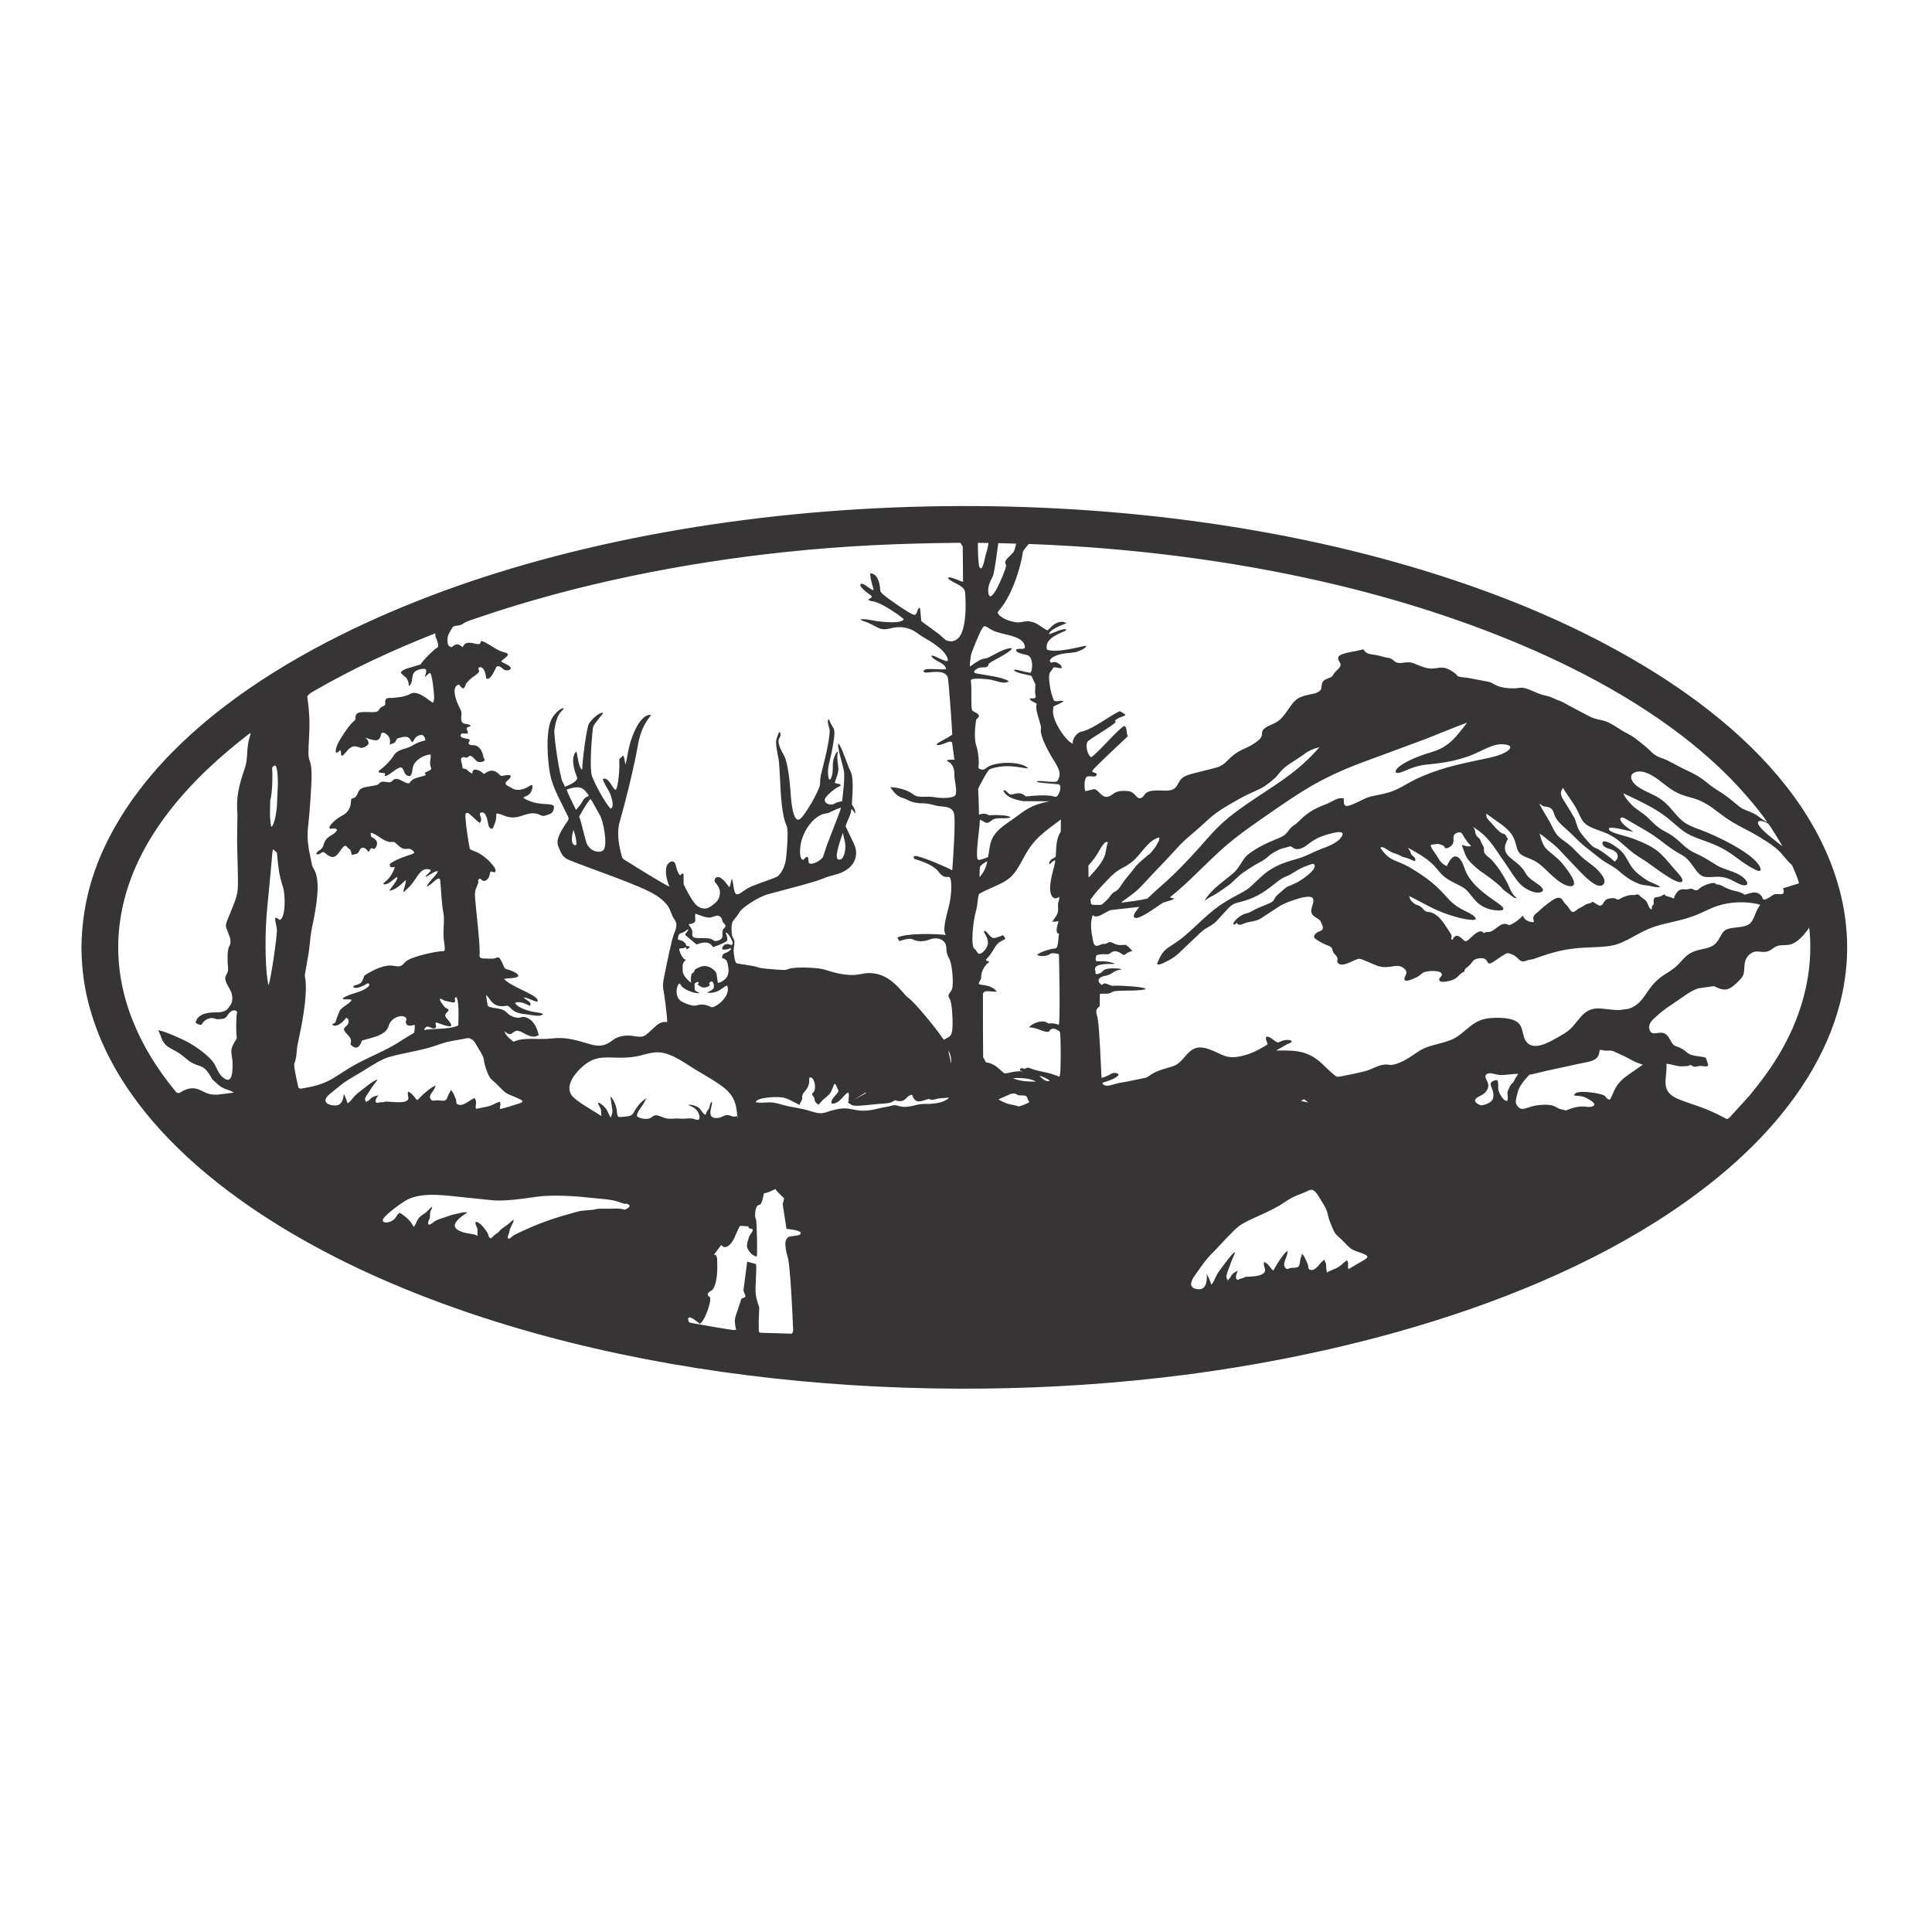 <?xml version="1.0" encoding="UTF-8"?>
<!DOCTYPE svg PUBLIC "-//W3C//DTD SVG 1.1//EN" "http://www.w3.org/Graphics/SVG/1.1/DTD/svg11.dtd">
<!-- Creator: CorelDRAW -->
<svg xmlns="http://www.w3.org/2000/svg" xml:space="preserve" width="300mm" height="300mm" version="1.1" style="shape-rendering:geometricPrecision; text-rendering:geometricPrecision; image-rendering:optimizeQuality; fill-rule:evenodd; clip-rule:evenodd"
viewBox="0 0 30000 30000"
 xmlns:xlink="http://www.w3.org/1999/xlink">
 <defs>
  <style type="text/css">
   <![CDATA[
    .fil0 {fill:#373435}
   ]]>
  </style>
 </defs>
 <g id="Capa_x0020_1">
  <path id="CUADROS_x0020__x0028_165_x0029_.cdr" class="fil0" d="M1264.26 14711.29c9.28,-730.92 213.24,-1368.49 591.82,-1992.32 1180.81,-1945.71 3767.76,-3170.13 5860.53,-3823.02 4785.72,-1493.02 11132.76,-1405.25 15803.31,456.56 1869.14,745.09 4140.24,2075.57 4908.36,4048.51 722.72,1856.3 -185.37,3533.41 -1598.38,4750.09 -2200.37,1894.65 -5640.74,2840.34 -8464.89,3201.21 -3990.15,509.85 -8770.47,131.41 -12477.71,-1508.3 -1765.93,-781.07 -3854.58,-2134.35 -4461,-4082.25 -110.46,-354.83 -157.33,-679.94 -162.04,-1050.48zm26562.16 -1276.39c-162.87,-150.8 -137.45,-202.6 -394.65,-368.7 -177.07,-114.35 -253.08,-149.83 -436.2,-246.83 -252.65,-133.83 -350.59,-254.95 -524.61,-350.43 -237.32,-130.22 -328.91,-56.78 -613.86,-280.85 -109.03,-85.73 -317.21,-260.17 -473.02,-194.4 -95.96,40.52 -54.38,141.69 26.5,205.27 162.35,127.64 334.81,126.65 523.77,344.02 179.57,206.57 198.24,245.79 472.46,343.61 203.96,72.77 797.96,346.55 915.07,562.54 37.52,69.2 16.08,97.84 -68.88,54.39 -313.27,-160.2 -337.03,-292.48 -790.41,-449.17 -337.68,-116.72 -323.03,-154.97 -580.39,-361.73 -182.35,-146.51 -455.89,-270.29 -671.59,-372.62 3.37,49.74 121.14,179.44 175.7,222.01 147.11,114.77 119.15,69.05 273.89,225.07 173.31,174.76 222.47,114.92 442.34,323.11 179.34,169.81 206.77,131.53 411.93,257.56 206.22,126.69 158.37,106.21 378.46,184.21 80.21,28.42 184.99,77.42 229.26,155.22 34.37,60.4 -21.71,75.76 -97.89,45.45 -128.37,-51.07 -189.7,-128.49 -398.27,-116.86 -168.24,9.39 -209.94,18.1 -327.71,-153.11 -137.82,-200.38 -161.01,-156.68 -352.25,-290.76 -148.35,-104 -185.43,-151.11 -370.94,-263.42l-361.45 -210.29c-64.88,-20.53 -95.4,37.11 52.43,149.91l100.13 70.98c-48.3,-9.31 -351.11,-92.46 -379.87,-58.43 -22.39,26.5 46.03,59.06 64.43,66.52 77.04,31.21 225.89,60.75 351.13,111.28 321.75,129.84 373.72,188.83 598.81,458.79 24.55,29.46 173.73,170.64 107.65,198.44 -87.14,36.64 -465.5,-264.67 -543.3,-315.16 -204.12,-132.46 -185.98,-111.23 -371.22,-276.8 -136.69,-122.18 -231.77,-164.19 -399.65,-221.73 -283.95,-97.34 -216.27,-189.97 -368.72,-411.52l-125.22 -185.33 -30.39 -53.82c-20.14,49.49 -70.55,77.15 16.73,205.12l95.66 154.51c84.77,151.32 54.86,68.51 108.77,236.24 32.01,99.58 109.04,172.51 175.43,250.03 99.13,115.73 91.15,62.71 210.01,148.09 97.15,69.79 99.17,66.35 193.55,152.42 60.76,-30.94 87.52,-136.43 -46.57,-185.18 -46.39,-16.87 -141.66,-37.4 -141.4,-101.25 0.25,-61.56 122.97,-1.26 159.8,23.29 154.11,102.73 169.91,132.4 260.22,293.12 63.83,113.59 142.64,173.54 250.73,246.83 90.85,61.61 141.93,58.18 222.56,114.49l0.56 7.11c-100.22,4.26 -116.5,-19.56 -228.7,-30.12 -148.17,-13.93 -310.41,-131.01 -418.63,-228.98 -76.73,-69.46 -176.14,-100.09 -303.16,-202.34 -216.52,-174.31 -217.9,-158.44 -426.16,-367.73 -79.54,-79.94 -225.59,-181.4 -259.94,-288.94 -32.48,-101.71 -52.88,-122.6 -154.78,-135.26 -35.02,-4.35 -46.55,-24.98 -78.65,-42.4l-1.96 4.04c68.41,133.46 138.57,227.52 200.25,356.86 102.94,215.86 165.88,168.39 348.91,357.41 164.15,169.52 122.72,119.4 290.89,252.26 60.66,47.93 228.61,210.03 150.32,284.62 -91.15,86.85 -295.82,-139.03 -359.5,-200.67l-265.23 -278.75c-137.87,-154.53 -183.13,-168.23 -325.75,-288.25l-37.38 -24.26c68.14,266.53 112.23,230.57 296.2,404.26 68.63,64.81 234.59,276.92 239.29,359.79 4.87,85.79 -111.05,48.18 -153.95,26.49 -188.56,-95.32 -305.06,-289.91 -472.46,-372.75 -169.15,-83.71 -230.91,-60.44 -274.15,-239.86 -35.03,-145.32 -90.76,-211.62 -211.41,-307.62l-252.13 -180.45c0,88.49 29.02,83.7 106.54,177.24 29.39,35.47 112.36,127.4 155.9,134.99 51.16,8.93 42.26,50.89 75.87,78.65 -145.38,243.94 69.46,292.96 202.2,437.31 110.1,119.75 36.56,117.14 241.25,253.11 31.19,20.71 155.34,104.33 70,137.21 -90.34,34.81 -234.54,-41.38 -308.18,-108.35 -87.14,-79.25 -182.6,-248.49 -262.72,-360.34 -168.24,-234.85 -239.97,-395.3 -493.65,-547.2 61.42,47.11 23.9,114.72 81.71,162.87 55.81,46.49 26.52,41.33 79.21,130.11 47.61,80.24 -35.57,87.93 96.22,187.84 100.48,76.17 250.99,316.87 302.6,434.53 39.82,90.78 58.43,140.19 137.22,201.22 -51.09,-24.1 -16.29,20.88 -119.09,-63.17 -63.25,-51.7 -62.3,-32.36 -132.75,-110.72 -57.44,-63.87 -228.02,-188.47 -303.45,-238.73 -63.52,-42.33 -195.54,-159.45 -231.77,-223.69 -27.57,-48.89 -53.8,-136.97 -77.53,-195.36 33.37,0.46 63.76,30.05 142.8,18.96 -8.75,-30.71 -24.33,-15.7 -68.88,-88.83 -22.96,-37.69 -21.69,-21.34 -53.56,-82 -22.76,-43.33 -48.37,-58.73 -103.75,-32.49 -100.01,47.41 21.27,151.38 -118.81,224.1 -68.17,35.39 -65.14,-19.56 -76.42,-27.47 -0.24,-0.16 -67.73,-28.54 -94.83,-29.29l-107.65 13.53c1.01,58.19 66.1,120.51 111.01,199.55 34.67,61.03 72.81,104.41 138.61,131.36 37.92,-77.04 104.83,-219.14 201.64,-111.7 117.66,130.57 2.54,290.33 557.52,663.23 65.92,44.29 222.45,151.32 15.9,136.94 -137.61,-9.59 -259.92,-63.77 -347.79,-171.39 -149.04,-182.52 -114.77,-157.07 -337.46,-270.53 -272.54,-138.85 -177.83,-235.04 -556.7,-453.77l-132.19 -75.17c9.69,37.15 22.64,19.31 39.88,83.12 13.05,48.33 86.4,57.91 66.93,118.25l-9.47 4.05c-48.61,-21.42 -112.7,-50.12 -163.44,-60.53 -56.54,-11.59 -39.03,-26.88 -136.94,-56.75 -106.11,-32.37 -153.32,-97.42 -208.89,-100.13l-22.59 8.51c160.15,234.24 238.39,172.75 488.35,324.64 230.61,140.13 373.05,249.31 550.26,449.73 184.51,208.65 329.87,203.18 425.32,298.28 101.62,101.24 -237.05,17.06 -254.07,12.42 -348.03,-95.02 -457.24,-182.87 -765.86,-337.2 30.23,36.85 -7.86,47.11 78.65,115.75 55.62,44.13 76.78,13.66 144.75,91.33 73.82,84.37 85.14,-3.55 229.82,114.21 62.11,50.57 148.5,192.53 198.85,270.4 30.28,46.83 -10.24,72.92 17.29,92.87l8.09 -2.93c66.71,-142.55 159.8,11.12 195.23,21.06 31.74,8.91 58.47,-27.26 92.04,-55.78 23.9,-20.31 115.54,-119.42 173.19,-89.25 28.5,14.93 14.5,32.82 54.67,8.23 24.51,-15.01 50.76,28.84 173.48,-71.12 45.6,-37.14 104.67,-77.65 166.22,-51.18 23.25,10.01 21.01,21.49 81.72,-11.99 52.01,-28.68 99.27,-66.48 140.28,-108.91l20.09 -15.9c17.04,94.09 152.03,109.62 168.73,98.73 -32.47,-107.05 3.03,-97.78 112.39,-201.09 43.3,-40.9 180.2,-151.04 233.44,-167.48 96.69,-29.86 92.24,45.02 148.1,95.11 69.32,62.16 76.65,165.26 160.93,93.85 56.47,-47.86 62.27,-31.53 134.15,-81.86 44.79,-31.36 74.21,-18.51 104.58,-42.11l16.46 -10.6c80.98,42.68 122.52,107.55 173.75,10.6 25.38,-48.04 60.72,-60.01 123,-65.4 97.97,-8.48 63.61,53.44 144.75,1.12 36.36,-23.46 142.34,-58.55 184.62,-49.79 45.14,9.34 63.83,-35.26 109.06,12.55 58.79,62.16 89.85,42.67 127.18,140.71 12.28,32.25 20.04,53.39 48.8,69.58l6.14 -2.65c12.22,-50.33 -11.69,-33.55 23.98,-67.08 24.8,-23.3 -29.26,-119.04 64.71,-122.15 58.45,-1.94 99.13,-46.78 110.17,-40.44 18.59,10.67 -13.01,17.79 93.42,42.94l52.44 20.5c12.89,-55.95 61.66,-138.51 124.67,-142.79 62.21,-4.24 37.37,12.6 122.99,-7.95 69.05,-16.57 73.34,70.13 159.82,-12.27 31.82,-30.32 201.91,-107.05 241.8,-65.96 25.92,26.72 16.48,-12.43 115.74,41.41 176.2,95.59 232.29,55.75 333.29,128.02 71.35,-12.75 182.45,-79.55 260.77,19.52 26.3,33.26 13.17,78.62 81.44,45.88 118.94,-57.04 77.93,-85.03 224.52,-72.65 41.61,3.52 55.06,-41.39 27.88,-91.2l250.18 -77.81c-15.52,-72.87 -76.29,-209.52 -108.21,-281.56zm-147.54 -292.42c-29.55,-52.71 -190.81,-323.48 -221.18,-350.16 -24.22,-21.27 -131.63,-68.93 -156.46,-31.52 -45.56,68.67 293.63,313.27 372.62,377.63l5.02 4.05zm-12177.34 -4709.08c-8.84,68.78 -60.83,458.07 -81.44,507.17 -22.57,53.79 -55.08,91.18 -71.67,180.45 -6.71,36.1 -6.81,98.81 13.94,128.16l15.06 14.36c54.27,-27.54 90.01,-103.36 117.14,-155.35 26.79,-51.36 128.46,-276.63 127.74,-323.8 -0.65,-43.78 -56.22,-47.54 61.91,-156.32 70.63,-65.04 64.18,-67.53 91.77,-175.15l2.78 -10.88 -277.23 -8.64zm-151.71 -2.52l-164.84 -1.67c-2.99,48.21 3.01,343.42 26.22,381.4l22.87 17.43c35.64,-24.26 55.79,-149.42 66.66,-191.33 24.02,-92.58 35.03,-109.62 49.09,-205.83zm-11153.5 3995.11c-1.94,149.42 -12.72,262.99 14.79,413.33 60.32,-24.3 94.21,-317.46 90.91,-380.84l12.56 -273.32c0.38,-49.81 0.16,-259.42 -36.26,-292.99l-14.5 -6.97 -37.93 30.4c7.83,123.26 5.43,399.58 -29.57,510.39zm-386.55 -522.8c39.91,-132.27 14.71,-285.84 66.66,-459.07 14.48,-48.26 17.11,-32.31 8.09,-61.78 -912.67,697.46 -1786.2,1628.99 -2000.27,2796.11 -177.97,970.3 147.57,1869.11 735.73,2636.45l119.09 148.93 37.1 10.18c29.41,-3.18 151.62,-122.21 314.6,-54.53 106.74,44.34 132.5,80.66 284.75,78.65l251.57 -31.52c-52.77,-50.46 -152.06,-40.17 -246.55,-130.1 -142.3,-135.44 -31.85,-8.05 -142.8,-173.34 -109.68,-163.4 -169.55,-68 -364.24,-238.03 -205.38,-179.37 -308.33,-118.91 -381.54,-348.49l-34.02 -77.54c80.72,4.89 372.1,134.49 459.07,182.68 123.8,68.6 353.68,224.26 421.42,355.18 43.08,83.27 69.98,168.7 158.14,217.97 111.03,62.04 112.54,-124.87 115.18,-203.89 6.36,-190.91 -71.29,-214 43.79,-391.01 32.75,-50.36 17.63,-42.81 14.22,-129.69 -2.24,-57.08 -4.44,-257.92 11.16,-307.49 8.97,-28.5 -69.94,-71.98 -139.17,30.83 -42.56,63.21 -53.81,64.54 -140.29,72.23 -68.11,6.05 -78.23,-32.47 -152.28,-12.27 -56.59,15.43 -93.77,53.04 -123.55,100.53 -32.06,0 -68.35,-11.87 -88.42,-37.64 33.84,-136.43 187.92,-156.41 307.36,-156.18 76.19,0.14 173.51,-6.38 212.23,-85.49 4.7,-9.6 64.1,-55.25 47.97,-171.25 -13.61,-97.92 -68.26,-132.52 -98.17,-226.88 -35.59,-112.28 49.32,-86.66 32.91,-228.83 -7.97,-69.06 -15.13,-251.98 18.97,-310.98 27.48,-47.52 25.39,-82.69 11.15,-142.38l-52.98 -140.28c-25.11,-44.55 8.92,-113.36 25.66,-157.03 51.9,-135.38 142.57,-313.96 150.04,-456.98 8.46,-161.74 -8.37,-542.3 -10.87,-727.09l3.63 -329.93c6.39,-112.17 -0.96,-95.91 -3.63,-195.09 -6.47,-239.47 53.44,-425.72 128.29,-644.96zm534.93 2382.22c93.41,-39.46 87.83,-392.26 49.36,-510.66 -67.93,-209.12 -72.16,-315.99 -93.43,-525.45l-1.67 -10.04c-79.17,-55.83 -54.99,-148.44 -95.38,292.7l-59.41 622.23c-26.13,280.99 -33.16,797.21 11.71,1077.39l9.49 54.66 6.41 4.19c37.46,-96.02 135.15,-773.9 127.46,-856.78 -11.35,-122.23 -76.61,-242.43 45.46,-148.24zm223.4 2236.23c-5.08,62.08 50.24,298.13 65.54,367.45 34.83,20.01 19.01,17.66 70.84,9.47 454.96,-71.88 488.85,-200.75 876.31,-401.75 249.95,-129.66 432.57,-191.56 678,-356.3l136.66 -82.97c41.02,-20.81 36.61,-7.71 45.74,-109.18l-1.95 -34.31c-21.88,0.29 -111.05,42.52 -134.99,-27.19 -13.32,-38.77 32.74,-69.14 -20.08,-96.78 -72.08,-37.73 -194.65,21.86 -233.44,99.01 -28.48,56.66 -15.51,116.31 -156.18,182.95 -79.72,37.77 -187.01,59.14 -273.6,84.79 -20.09,59.33 -57.92,146.08 -140.01,94.27 -80.45,-50.77 1.2,-54.15 -46.58,-139.73 -25.7,-46.04 -135.68,-115.04 -74.19,-163.86 41.06,-32.59 74.39,-74.37 39.61,-130.94l-21.76 -14.22c-38.99,50.06 -124.83,142.36 -199.13,122.86l-22.87 -21.21c78.26,-27.43 41.1,-29.91 92.88,-144.74 27.18,-60.29 17.64,-71.83 89.52,-127.32 41.55,-32.06 99.27,-58.27 122.71,-107.09 -57.67,-15.5 -125.11,1.64 -141.11,-14.93 30.23,-53.52 231.05,-92.59 319.06,-136.52 25.69,-12.82 146.07,-77.73 73.06,-106.26 -41,25.91 -165.92,93.47 -215.86,66.38 -13.99,-7.59 -7.59,-18.45 -4.74,-25.38 72.23,-29.7 119.32,-13.88 153.67,-126.35 10.56,-34.59 7.2,-30.32 52.16,-58 110.38,-67.98 282.66,-152.76 414.16,-126.35 162.26,32.6 130.53,-42.28 235.39,-97.05 103.76,-54.2 422.87,-131.61 533.82,-130.95 31.73,0.2 27.47,-30.59 23.15,-79.07 -9.65,-108.16 -19.81,-104.45 -17.02,-235.66 1.99,-93.53 15.45,-189.49 -2.5,-281.83 -26.21,-134.7 -34.14,-333.56 -46.03,-475.53 -3.6,-42.98 -5.98,-83.22 -71.12,-33.74 -55.01,41.79 -63.72,62.64 -135.82,104.3 -4.93,-55.35 170.12,-194.27 165.67,-239.71 -48.7,-8.63 -138.81,72.73 -189.65,89.94 12.62,-45.66 113.33,-97.89 72.79,-112.81 -157.35,-57.91 -203.95,148.27 -326.32,266.77l-81.99 78.65 -5.58 -1.26c-8.66,-26.03 31.41,-99.94 35.97,-174.59l-6.69 -6.28c-68.46,65.41 -152.96,151.34 -251.56,161.91 24,-42.69 134.6,-163.15 123.83,-208.48l-7.25 -3.76c-36.46,23.51 -136.77,126.63 -195.79,112.67 -40.66,-9.61 32.82,-39.15 86.46,-109.75 32.04,-42.17 66.41,-106.53 79.77,-158.41 -25.5,-0.41 -85.03,27.3 -78.94,-47.42 132.77,-103.44 371.32,-147.09 378.48,-171.94 7.3,-25.35 -56.87,-63.65 -77.54,-64.7 -37.45,-1.91 -83.95,22.82 -153.4,-38.21l-74.46 -64.99c-43.02,-14.51 -72.14,39.39 -256.03,-91.76 -11.4,-8.12 -107.84,-69.55 -115.19,-44.06l12.55 57.59c3.44,4.12 147.53,48.8 61.08,172.22 -28.18,40.24 -58.06,-35.87 -84.23,29.01l-19.79 31.8c-28.52,-40.88 -84.02,-103.35 -131.09,-42.26 -34.19,44.36 -2.25,67.64 -130.8,86.74 -20.84,-119.43 -37.23,-73.18 -78.38,-129.28 -25.51,-34.79 -56.52,7.33 -82.83,41.29 -58.15,75.04 -105.81,186.18 -238.74,70.27 -63.63,-55.48 -55.9,-9.18 -116.3,8.65l-38.76 -2.5c28.64,-70.9 93.36,-53.35 117.13,-142.38 40.14,-150.34 143.64,-136.48 197.74,-211.83 45.03,-62.72 -85.93,-40.14 -86.18,-40.16 -64.15,-5.3 35.67,-102.15 48.81,-113.93 114.4,-102.51 167.18,-89.28 220.88,-167.9 63.18,-92.49 32.6,-164.54 55.5,-182.81 14.66,-11.71 59.18,-7.31 87.3,-69.59 19.05,-42.18 21.83,-74.91 90.09,-101.66 57.3,-22.46 200.77,-29.97 234.27,-53.41 20.83,-14.58 30.34,-54.16 113.52,-38.9 120.24,22.05 81.5,-18.07 142.79,-41.98 64.15,-25.02 152.11,62.57 210.02,64.28l21.19 -3.49c54.13,-95.97 164.86,-82.97 256.03,-125.49 -28.39,-36.19 -30.72,-31.77 36.26,-60.95 82.96,-36.14 20.65,-46.35 26.21,-135.96 2.81,-45.25 13.85,-71.96 8.65,-120.07 -108.78,0.93 -255.16,91.86 -277.78,202.48 -11.61,56.76 -0.76,79.86 -39.61,130.25 -99.78,9.67 -90.55,-107.69 -131.64,-128.99 -52.66,-27.31 -190.45,120.84 -250.17,128.99l-15.34 -0.14 8.09 -37.37c-21.28,-21.28 -167.03,4.46 -68.34,-65.96 63.98,-45.65 159.08,-144.37 199.14,-211.55 64.69,-108.47 190.74,-96.87 287.27,-155.34 82.82,-50.18 118.23,-60.31 208.9,-84.93 -14.8,-59.18 -31.57,-99.28 -102.92,-75.44 -90.87,30.35 -83.55,150.8 -122.43,83.67 -31.17,-53.81 -50.27,-68.85 -129.69,-58.71l-80.05 21.06c-27.02,19.6 -17.1,66.86 -84.23,83.11l-35.98 13.25c8.9,-72.34 9.23,-111.04 -54.66,-163.29 -25.88,-21.17 -74.32,-37.05 -81.16,4.03 -6.56,39.39 -21.6,84.98 -68.33,92.46 -35.74,5.72 -128.52,-20.87 -170.41,-41.14l-8.64 -3.62c20.74,19.91 42.04,32.34 53.54,77.81 12.62,49.88 -86.03,85.68 -104.86,85.76 -59.66,0.27 -115.48,-76.31 -222,38.07 -31.62,33.95 -96.7,132.69 -100.4,51.18 -5.7,-125.42 -36.98,17.77 -83.12,-24.41 0,-92.29 58.24,-180.55 106.54,-255.88 49.25,-76.81 115,-173.61 184.91,-232.74 38.76,-32.79 -6.21,-60.17 37.09,-106.27 30.58,-32.55 123.61,-27.36 166.22,-27.47 40.03,-0.1 133.95,11.59 163.72,-17.01 28.89,-27.77 17.38,-46.98 83.68,-74.61 56.76,-23.65 6.64,-65.93 39.32,-109.19 17.5,-23.16 65.86,-16.47 92.59,-18.26 79.06,-5.3 184.06,-14.58 256.04,-48.67 51.06,-24.18 75.37,-42.5 149.76,-17.99 78.15,25.74 159.84,94.47 227.3,141.54 28.28,-26.3 21.65,-93.14 19.81,-128.85 -1.67,-32.28 -29.99,-330.03 -61.92,-332.87 -13.98,-1.24 -60.69,48.44 -81.44,65.96 7.5,-41.2 57.91,-137.62 -22.03,-130.8 -242.09,20.64 -130.36,184.35 -214.75,259.93l-10.89 10.18c0,-52.78 -6.59,-82.57 -40.71,-131.08 -7.43,-10.56 -45.36,-32.31 -83.39,-76 6.78,-34.64 56.32,-52.06 85.62,-64.29l184.35 -55.64c51.87,-10.91 25.82,-6.02 83.4,-73.35 39.54,-46.24 158.9,-170.57 210.28,-197.05 36.22,-18.65 3.26,-93.69 -5.01,-122.85 -15.48,-54.58 -22.32,-12.04 -22.6,-94.27l-1.11 -6.69c-646.04,254.72 -1279.25,545.42 -1880.35,894.15 -71.2,41.31 -49.13,24.93 -107.37,82 46.31,355.9 37.97,451.33 20.08,792.91 -14.06,268.4 42.47,145.68 47.14,419.19 2.35,138.53 -31.59,623.23 -49.93,767.26 -19.65,154.29 -16.36,241.88 6.97,398.54l52.99 262.17c7.89,19.16 42.12,60.32 62.2,133.87 63.38,232.13 -28.36,630.8 -75.02,867.09 -17.43,88.27 -24.5,221.41 -40.73,330.22l-62.47 362.71 11.43 75.73c28.43,269.92 -58.77,706.28 -118.8,978.52 -25.79,116.93 -8.28,194.91 -56.9,323.25zm2492.8 -1016.6c23.2,95.04 -37.81,55.9 -133.86,38.77 -50.16,-8.95 -31.39,-14.33 -71.12,-31.51l-23.15 -3.77c-15.28,28 70.17,127.69 77.25,133.45 26.77,21.75 83.72,27.51 38.77,68.89 -81.51,75.02 -3.88,89.54 50.2,183.52 59.24,102.97 -194,-14.28 -220.05,-16.18l-12.28 1.12c-15.35,24.04 25.88,62.79 -10.59,84.22 -53.82,31.63 -120.18,-81.24 -169.86,23.71l-1.94 6c175.64,-27.36 361.83,-5.44 517.91,-62.75 20,-7.34 14.11,-23.89 15.62,-67.78 1.61,-46.84 13.67,-373.26 -41.28,-381.4l-15.62 23.71zm-1157.71 1610.65c52.23,-2.71 23.49,6.08 77.26,-9.34 39.07,-11.21 345.7,50.61 360.34,-46.72 3.71,-24.68 -13.04,-49.12 -6.98,-100.68l10.05 -7.12c82.99,39.52 114.55,137.8 140.84,127.05l81.99 -82.42c61.35,-52.12 122.17,-107.11 195.51,-141.96 -13.92,101.24 -133.97,150.05 -64.7,224.51 24.7,26.56 45.67,-1.14 135.54,9.63 135.16,16.19 88.47,-36.72 156.74,-137.08l12.28 -27.89c55.52,69.35 44.04,73.7 76.69,145.58 17.85,39.31 -16,71.46 46.3,85.34 86.87,19.36 169.29,-81.54 249.62,-104.72 9.02,65.22 27.4,13.68 13.38,116.86 -2.84,20.89 -5.31,38.82 7.53,51.18 113.17,-26.97 194.44,-27.95 289.22,-80.75l72.52 -31.1c29.62,39.86 2.14,57.01 5.58,113.94 39.83,-1.85 228.23,-63.44 287.26,-81.99 75.79,-23.82 100.02,-37.98 -21.47,-90.79 -186.9,-81.24 -147.72,-42.54 -304.56,-201.37 -104.39,-105.7 -114.7,-69.08 -180.17,-259.24 -51.71,-150.2 5.73,-119 -120.76,-317.1 -49.79,-77.98 -53.56,-121.11 -148.94,-153.96 -4.58,9.72 0.93,10.58 5.03,12.7l-9.77 -1.12 -2.79 -9.77c-218.47,47.82 -269.14,34.87 -490.86,115.05 -262.44,94.91 -627.1,129.53 -811.87,209.46 -126.29,54.62 -299.79,175.38 -433.42,251.71 -202.75,115.8 -234.48,151.7 -406.63,291.58 -192.07,156.06 61.09,201.12 130.24,171.95 65.23,-27.52 78.83,-109.33 84.23,-169.58 27.82,42.25 55.09,136.75 55.22,136.94l8.65 6.7c89.38,-71.82 60.62,-90.12 198.85,-193 55.31,-41.17 194.36,-158.89 253.8,-173.2l5.3 3.91c-38.29,61.81 -60.12,68.55 -105.7,147.12 -28.72,49.5 -102.2,133.7 -83.95,164.82 8.21,13.99 13.17,16.71 6.97,33.89 54.22,-34.66 33.42,-9.54 82.28,-59.54 25.98,-26.59 79.03,-40.24 115.46,-46.86 -66.09,77.4 -55.67,136.11 14.79,110.17l13.1 -2.79zm3871.14 1618.31c5.3,-28.47 -14.5,-35.32 -64.71,-46.71l2.79 8.79 -0.28 0.42c-128,-34.59 -125.39,-52.13 -296.19,-73.5l-377.92 -37.09c-203.32,-20.33 -516.49,-30.96 -715.37,-1.39 -196.29,29.18 -465.29,67.85 -659.6,54.8l-430.34 -44.35c-271.54,-24.91 -660.75,-96.21 -909.5,34.03 -87.91,46.03 -289.26,195.04 -357.83,276.81 -83.96,100.14 103.18,105.24 177.38,0.28 26.5,-37.47 22.87,-41.7 61.36,-73.91 59.96,28.76 161.75,114.05 197.74,179.75l20.65 39.32c55.39,-51.83 33.26,-123.1 146.7,-193.69 89.6,-55.76 94.89,-93.79 138.61,-116.3 1.99,57.8 -31.33,15.99 -30.68,142.1 0.3,58.61 -53.88,100.48 -17.01,135.68 84.13,-28.28 47.54,-55.73 218.09,-107.38 99.48,-30.12 113.3,-46.12 226.75,-66.93 52.51,-9.63 85.26,-24.73 141.4,-21.34l5.3 6.7c-188.63,124.35 -301.61,244.5 -21.48,315.16 46.95,11.84 125.86,14.57 162.05,34.02l21.47 11.57c-1.89,-82.62 12.63,-88.44 -18.68,-157.43 -11.56,-25.45 -16.15,-38.13 -6.42,-62.2 64.61,5.71 134.67,103.93 170.69,156.46 39.85,58.14 13.88,77.91 61.08,102.78 52.29,-38.05 37.27,-43.67 104.59,-86.18 39.14,-24.72 12.12,-30.2 115.18,-98.59 82,-54.42 87.03,-75.85 132.48,-105.15 17.21,29.44 -49.43,100.78 -62.19,178.08 -10.05,60.79 -39.53,70.46 -19.25,115.05 44.84,1.1 37.16,-29.33 116.02,-68.2 266.89,-131.54 528.56,-231.66 816.34,-310.55 208.81,-57.24 135.17,-48.57 356.71,-66.93 103.78,-8.6 51.94,-24.99 223.41,-18.97 126.77,4.45 177.65,-16.54 302.88,14.78 27.55,-18.2 54.03,-26.19 67.78,-49.79zm801.83 -1363.26c101.09,5.09 132.31,-20.9 225.91,12.69 97.99,35.17 60.35,-103.15 8.37,-153.39 -48.32,-46.71 -100.79,-58.8 -123.83,-74.05 50.19,-11.51 148.91,23.45 182.68,62.75 31.76,36.97 41.07,72.25 84.5,91.76 28.65,-46.88 2.64,-34.68 46.02,-83.39 27.32,-30.67 16.84,-100.28 54.94,-118.67 17.8,56.35 -110.57,268.1 90.64,251.42 87.35,-7.23 104.23,-74.47 210.58,-30.68 68.56,28.24 86.8,-16.9 92.87,12.28l-0.28 15.62 16.74 5.43 -12.28 -6.97c-20.29,-162.78 -22.78,-278.99 -153.11,-413.75 -107.1,-110.74 -376.06,-255.69 -523.78,-347.23 -183.1,-113.47 -392.8,-272.37 -602.98,-252.95 -194.19,17.94 -244.68,91.29 -594.62,81.43 -237.62,-6.69 -369.6,-19.37 -565.88,168.74 -100.66,96.47 -233.68,272.45 -138.62,412.63 61.65,90.91 316.77,229.23 419.47,296.61l48.25 30.12c-20.41,-56.99 9.45,-80.47 -31.51,-149.77 -9.32,-15.77 -28.53,-40.69 -20.09,-59.27 38.13,4.79 109.57,75.74 129.69,107.66l60.8 124.25c13.81,-18.74 33.12,-78.23 27.9,-118.12l-29.29 -199.55 4.74 -6.7c59.94,67.06 91.99,161.77 97.34,250.6 4.72,78.47 19.89,69.73 148.37,55.64 143.32,-15.71 75,-75.81 244.04,-237.06l74.75 -56.06c-30.62,27.15 -27.45,57.89 -76.98,126.89 -22.11,30.79 -96.59,131.53 -78.65,161.63 18.03,30.26 156.14,70 224.51,17.15 57.65,-44.57 80.19,-36.99 167.62,-2.23 121.12,48.16 150.32,11.71 291.17,24.54zm69.45 -2848.41c-21.08,-30.49 43.15,-46.71 39.6,-95.65 -30.95,18.29 -55.79,46.92 -95.1,57.86 -34.9,9.72 -53.4,21.18 -61.64,69.73l-1.95 35.98c61.19,12.08 111.83,30.15 131.92,95.8l59.68 13.95c-14.2,14.2 -38.6,37.44 -58.29,41.28l-2.23 -1.54c-2.49,-16.15 7.06,-24.67 -11.99,-33.47 -32.91,30.15 -70.62,10.07 -99.57,27.19 6.21,48.25 42.87,136.51 84.78,161.91l20.92 8.92c-65.79,55.23 -51.99,88.75 -49.64,184.21 1.43,58.26 101.02,160.8 134.99,170.97 -22.29,-26.37 -1.78,-136.07 6.69,-143.49 0.07,-0.07 38.7,-10.19 46.3,-61.5 52.02,-29 103.61,-59.85 170.96,-53.55 65.09,6.1 162.2,72.91 166.51,129.69l18.68 129.4c37.41,5.89 135.38,-52.77 155.63,-120.76 20.87,-70.06 8.53,-112.11 -3.35,-172.77 -7.27,-37.08 -12.94,-62.9 -63.59,-82.56l-22.59 -6.27c0,-97.19 69.09,-63.08 126.9,-124.81 6.15,-6.56 20.69,-26.53 5.58,-31.93 -33.33,19.98 -109.4,35.37 -133.87,14.64 14.9,-69.56 63.56,-89.07 126.06,-67.92l25.38 8.65c13.79,-18.98 22.85,-22.95 5.86,-67.22 -12.38,-32.27 -61.73,-131.18 -102.36,-127.31 13.94,24.99 43.29,110.72 18.12,131.22 -37.66,30.68 -160.75,77.51 -209.73,93.99 -30.74,-41.35 -55.88,-68.05 -116.86,-71.68 -46.28,-2.76 -98.15,14.38 -140.84,30.54l-170.96 -143.5zm152 -334.25c-21.64,85.14 52.45,139.62 -99.01,163.43l-6.42 1.4c28.46,51.67 67.14,76.57 57.46,142.93 -9.3,63.74 35.1,69.99 101.8,71.12 57.35,0.98 162.18,-7.26 211.96,23.57 14.25,8.82 22.81,34.37 87.02,14.08 130.22,-41.14 20.4,-121.02 95.94,-195.22 8.23,-8.08 31.91,-21.23 10.32,-53.56 -22.65,-33.91 -36.79,-24.21 -43.79,-72.23 -5.61,-38.45 -48.63,-70.37 -72.8,-66.24 -104.82,17.87 -90.83,52.66 -224.51,12l-117.97 -41.28zm-240.14 1084.64c-20.08,4.81 -28.03,16.01 -37.37,41 -27.75,74.21 -16.86,184.55 53.83,231.2 38.32,25.29 159.87,77.19 219.78,71.12 44.51,-4.51 90.54,-38.89 204.14,1.54 55.38,19.7 46.54,38.63 116.03,1.81 91.77,-48.62 199.47,-165.81 188.26,-276.67l-10.05 -39.18c-61.89,11.25 -135.96,133.45 -311.53,110.44 56.44,-38.85 136.15,-45.08 93.16,-152.69 -21.97,-55.01 -80.63,10.81 -57.18,23.98l11.16 6.41c-16.3,27.69 -105.96,72.54 -167.62,13.53l-31.52 -21.2 0 -0.13c31.74,-8.33 30.35,-58.35 -25.65,-24.82 -34.26,20.5 -10.77,43.1 -16.73,77.81 -8.56,49.82 34.97,64.2 75.85,78.92 -23.4,25.66 -221.54,-30.26 -282.52,-107.09l-22.04 -35.98zm1690.97 3931.93c83.62,-22.17 189.97,-5.64 186.03,-68.33 -53.11,-38.2 -156.61,-47.35 -222.01,-54.39l-60.23 -391.71c13.51,-20.91 18.36,-58.19 22.03,-82.84 -33.55,-36.2 -112.82,-105.14 -133.32,-145.16 -43.79,21.84 -132.64,67.09 -179.33,66.24 -5.16,34.84 -31.29,167.06 -62.48,177.66 -13.91,4.73 -35.73,0.31 -56.06,47.55 -15.41,35.83 -23.47,121.07 -15.61,147.39l13.39 38.77c9.65,53.32 24.94,549.79 8.37,568.82 -10.84,12.45 -33.16,-11.63 -56.9,-20.78 -22.38,-8.62 -84.07,-78.77 -91.76,-125.78 -7.73,-47.28 14.04,-99.34 27.05,-144.2 15.05,-51.88 28.98,-46.89 50.49,-87.85 37.18,-70.82 -40.16,-41.44 -53,-64.56l-5.02 -22.59 -115.19 -8.09c-20.7,-3.17 -29.39,26.85 -46.85,62.06 -42.74,86.14 -69.9,197.46 -155.06,253.09 -61.9,40.43 -94.66,-11.44 -98.46,-12.97l-10.04 0 -109.89 148.52c59.07,-17.26 51.67,95.57 52.72,129.27 3.44,111.43 -2.93,306.43 -64.15,399.67 -25.34,38.59 -58.93,30.84 -78.93,69.72 -15.4,29.95 5.83,43.95 27.89,53.69 11.84,33.33 6.81,58.08 -1.67,97.62 -16.17,75.39 -84,282.56 -154.51,319.75 -35.15,-24.86 -187.17,-161.59 -180.17,-64.7 3.95,54.69 35.57,48.36 98.45,60.8 84.83,16.78 567.82,102.71 619.16,101.24l26.78 -5.03c-17.07,-74.74 -29.59,-141.84 -5.86,-215.72l87.01 -262.16c15.56,-18.43 70.03,-15.59 62.76,-48.81l-30.12 -82.69 58.57 -447.37 137.77 37.66c11.97,88.45 -17.49,367.34 -5.86,460.88 13.17,105.9 32.42,134.55 54.94,215.31l-8.08 205.55 1.11 166.64c9.34,22.43 42.4,17.94 61.64,19.25l453.77 13.66c25.55,-52.86 18.55,-36.1 15.06,-124.52 -7.58,-191.95 -40.88,-896.51 -76.97,-1047.55 -17.61,-73.68 -28.74,-83.9 -38.49,-179.34 -6.75,-66.06 -2.93,-117.29 51.03,-153.67zm2182.95 -2063.16c90.85,-4 236.11,-23.77 300.66,-92.74l-6.14 -6.13c-88.16,15.13 -115.63,1.83 -207.22,26.91 -97.44,26.67 -63.68,-17.29 -115.46,-0.41 -142.01,46.28 -192.84,59.78 -241.53,-69.03 -97.52,5.73 -82.47,129.1 -243.2,91.47l-23.43 -7.25c-70.85,57.27 -149.88,47.87 -247.38,56.62 -76.24,6.84 -335.7,40.55 -393.81,26.22 -34.27,-8.45 -66.3,-28.96 -90.37,-54.39l13.67 -5.16 -0.55 -50.34c4.63,-40.99 11.26,-56.49 -6.14,-93.71 -66.54,27.98 -118.01,155.12 -225.35,172.5l-30.68 0.27c-28.81,-80.86 117.66,-156.3 102.91,-205.68l-42.11 -93.29 -19.25 -7.95c-67.29,149.22 -32.81,131.02 -173.48,245.02l-74.46 79.9c-95.59,-72.44 -29.71,-65.53 -83.39,-137.09 -49.55,-66.04 40.82,-13.7 29.56,-165.8 -2.97,-40.17 -22.18,-108.12 -62.19,-121.18l-20.08 -0.98c-23.86,60.91 29.09,98.48 -87.02,233.72 -58.46,68.1 0.08,72 -51.31,149.22 -8.17,12.25 -19.77,29.04 -8.38,41.13 -22.91,11.46 -164.5,-90.63 -260.2,-109.6 -92.27,-18.3 -327.98,-6.04 -402.46,38.62l-23.43 18.55 -1.39 16.87c190.98,19.09 189.84,-29.84 402.17,34.16 155.85,46.98 271.77,45.72 456,104.87 215.31,69.13 213.01,-3.32 433.98,-39.04 222.15,-35.91 260.93,86.15 618.03,-6.97 81.49,-21.26 123.22,-19.79 210.3,-44.77 95.42,-27.37 93.76,64.18 357.83,-5.58 77.79,-20.55 135.4,-19.35 215.3,-18.96zm-1154.92 -74.6l166.5 -89.26 2.52 -15.34 -162.33 98.45 -6.69 6.15zm1447.21 -758.34l47.98 215.18c0,-77.24 -4.89,-148.7 -47.98,-215.18zm-37.37 -6367.98l61.36 17.15c57.44,6.49 111.95,-20.14 146.98,-65.12 105.41,-135.32 104.08,-461.34 95.66,-629.2 -4.17,-83.36 3.04,-113.86 -92.32,-174.73 -45.88,-29.28 -164.57,-79.68 -174.86,-108.63l-1.12 -8.37c29.3,-31.1 210.77,66.58 232.04,62.48l-4.74 -548.32 -37.65 -57.6c-943.68,9.03 -1770.98,44.02 -2711.46,142.94 -1584.37,166.64 -3242.49,496.12 -4756.36,1012.83 -41.93,14.31 -208.46,66.08 -240.41,92.04 -77.46,62.91 -149.49,16.06 -182.41,75.44 -49.16,88.67 -75.58,104.96 -72.51,204.99 1.52,49.44 13.69,86.66 65.26,92.45 86.26,-74.24 110.66,-39.96 169.85,-0.97 22.19,-25.14 21.56,-88.05 159.53,-61.36 24.7,4.78 100.06,28.5 112.4,6.83 12.06,-21.14 -15.94,-79.2 131.08,11.71 54.97,33.99 143.82,92.18 203.6,111.71 78.89,25.77 151.29,28.81 35.14,113.5 -66.19,48.27 -49.04,38.84 53.55,93.16 122.12,64.65 -2.93,111.12 -57.73,71.82 -43.96,-31.52 -43.05,-55.16 -107.1,-48.39 -30.04,42.92 -79.71,192.97 -144.19,194.11l-20.92 -6.97c-3.45,-48.76 -23.98,-166.45 -87.85,-174.73 -20.7,-2.69 -30.65,10.28 -34.31,28.17 51.16,71.11 -65.88,85.32 -167.89,202.2 -59.06,67.65 -11.76,67.32 -70.85,101.66 -64.24,-39.67 -47.69,-94.11 -104.3,-37.1 -65.36,65.82 10.53,252.77 44.34,318.23 64.07,124.04 27.07,98.41 34.31,204.43 6.4,93.73 119.49,42.86 147.26,97.62 -108.97,31.04 -48.74,46.92 -44.35,100.41 3.42,41.62 -95.21,-13.17 -111.84,35.83 -19.36,57.04 100.72,53.65 129.13,68.75l15.9 14.78c-23.77,36.47 -46.51,62.56 25.38,76.56 21.5,4.18 96.5,-20.52 156.46,98.45 31.54,62.58 8.85,64.32 42.12,120.9 19.54,33.24 -65.07,54.34 -100.69,39.05 -49.05,-21.05 -70.94,-86.46 -125.5,-94.69 -77.43,64.1 -65.62,1.67 -124.11,29.43 -27.93,13.26 -3.8,79.57 1.11,102.77l11.72 64.01c54.92,15.21 41.69,-3.33 99,53.96l49.09 28.87c0,-63.45 34.08,-75.06 91.21,-54.11 62.98,23.12 78.31,62.27 98.44,56.34 9.39,-2.76 110.3,-117.14 234.56,13.39 25.92,27.23 23.87,19.73 86.18,10.74 32.72,-4.71 108.99,-18.15 80.04,35.28 -25.55,47.17 -135.12,81.19 -26.49,134.57l62.47 34.16c58.22,37.46 161.47,19.37 228.14,-18.96 33.65,-19.35 53.99,-40.31 81.16,-29.28 2.23,69.98 -30.73,140.71 -99.28,166.5 -23.74,8.93 -32.59,9.05 -42.4,29.28 216.05,128.26 398.45,72.66 461.86,115.19l14.23 13.8c-6.97,108.65 -43.28,114.76 -139.18,144.48 -62.68,19.43 -69.33,-26.41 -163.99,-34.87 -161.7,-14.46 -257.89,115.61 -461.86,39.19 -50.46,-18.91 -76.33,-34.64 -131.08,-37.1 -2.25,117.66 -10.69,117.61 -47.69,212.94l-15.34 25.11c-53.66,-4.48 -57.6,-47.4 -69.73,-107.39 -9.69,-47.93 -33.75,-167.27 -104.86,-145.58 -52.76,16.09 27.21,81.65 -8.37,145.31l-12.83 17.57c-58.54,-44.04 -160.91,-156.49 -191.05,-158.27 -40.02,-2.37 -31.34,51.18 -28.73,91.62 7.6,117.28 42.32,354.45 67.78,471.19 66.88,41.45 118.63,31.06 252.96,143.64 33.71,28.25 172.31,158.74 142.24,207.22l-14.23 11.29c-83.68,-31.51 -55.45,-10.13 -82.27,62.76 -23.59,64.1 -87.79,94.46 -122.71,46.02 -23.88,-33.13 -47.62,12.97 -47.7,13.38 -6.43,31.7 24.56,-3.97 -30.12,119.93 -31.7,71.82 -17.62,143.73 -10.04,236.5 12.83,156.95 75.64,681.79 61.92,801.15 -6.24,54.33 32.87,57.44 91.76,57.45l118.8 2.37c65.99,-8.69 83.13,-61.83 137.22,54.25 51.45,110.38 25.18,95.51 119.09,122.99 48.95,14.32 237.6,97.02 60.25,121.46 -47.81,6.59 -103.86,2.75 -148.66,16.18 138.23,135.91 475.36,227.87 522.66,322.68l2.52 25.25c-39.64,17.26 -135.74,-56.79 -220.06,-62.06 33.23,43.21 141.72,72.26 95.94,130.66 -65.36,-31 -158.03,-79.51 -230.37,-44.61 45.14,77.93 209.22,124.83 296.75,140.7 32.57,5.9 118.59,10.26 140.29,35 -50.45,46.1 -165.28,11.95 -248.78,2.93 -98.83,-10.68 -188.59,-22.28 -254.63,-97.9 -60.7,-69.48 -59.75,-15.59 -171.81,-32.76 -127.12,-19.49 -147.57,-119.14 -203.88,-166.1l-6.13 0.85 23.98 153.8c21.38,54.43 197.87,29.01 275.56,93.16 38.31,31.64 55.43,63.25 130.8,88.56 121.74,40.86 114.48,-36.53 224.24,21.33 94.34,49.72 142.43,161.35 162.32,261.46 -40.74,22.57 -73.81,28.04 -122.44,16.46 -100.49,-23.93 -179.65,-118.11 -251.85,-73.35 -69.75,43.25 -58.63,65.98 -155.9,-0.69 11.6,56.91 94.79,125.86 139.72,158.82 176.38,-78.27 372.41,-23.84 599.37,-50.62 225.49,-26.6 388.94,31.65 592.93,90.51 140.17,40.44 233.5,26.68 345.28,-62.06 89.07,-70.71 220.49,-84.55 329.38,-65.4 170.75,30.04 170.36,-1.67 301.77,-119.09 66.66,-59.56 110.9,-111.24 216.43,-98.03 4.84,-65.59 -43.69,-437.75 -59.97,-517.36 -15.21,-74.36 14.85,-192.05 29.57,-266.21 20.3,-102.36 102.93,-507.29 138.06,-589.03 30.43,-70.81 59.16,-149.55 8.63,-217.13 -84.04,-112.43 -32.74,-207.49 -280.56,-374 -228.47,-153.51 -1040.53,-422.17 -1345.97,-548.04 -106.69,-43.97 -124.03,-82.1 -170.69,-193.56 -30.87,-73.73 -28.18,-113.05 5.85,-196.35 42.76,-104.63 128.6,-213.89 136.94,-231.34 16.1,-33.68 5.83,-43.52 -8.09,-73.35 -94.17,-201.8 -221.59,-409.66 -267.74,-627.95 -43.26,-204.62 -79.88,-690.84 24.26,-880.07 29.48,-53.55 126.38,-167.68 183.52,-158.13 -16.63,53.63 -99.39,40.03 -143.63,330.63 -14.81,97.23 81.89,721.25 124.67,807.98l39.88 79.21c45.21,-19.68 193.01,-74.65 188.81,-139.18 -0.62,-9.6 -113.96,-245.39 -35.98,-383.63l24.83 -25.38c16.07,58.18 32.2,250.01 81.72,278.91l8.64 -2.79c-3.77,-101.37 62.69,-629 102.64,-705.06 29.64,-56.42 168.11,-192.7 223.12,-167.76l-100.41 126.48c-60.84,83.09 -56.22,60.58 -70.83,205.55 -12.8,126.91 -41.29,530.29 -5.86,641.05 35.79,111.91 207.62,430.38 290.61,511.78 68.82,-19.51 8.62,-202.4 -15.62,-250.31 -19.51,-38.57 -105.42,-175.78 -105.42,-208.62 29.37,-11.53 46.74,-10.36 76.7,16.88 51.74,47.03 92.95,148.84 124.66,152 41.33,-51.24 60.61,-344.18 55.23,-416.82 -6.72,-90.72 12.56,-64.32 49.08,-108.91l11.44 -7.67c17.61,11.59 24.44,101.16 35.14,141.96 27.32,-105.84 36.34,-208.59 70.84,-330.64 36.51,-129.14 137.03,-399.09 286.15,-443.03l42.96 2.52c-105.84,123.43 -159.05,249.42 -195.8,408.72l-42.11 223.96c-71.5,344.68 -156.03,686.79 -251.84,1025.38 -49.04,173.3 -14.11,363.21 32.62,533.39 12.61,45.91 29.22,46.67 95.67,88.97 104.71,66.67 554.75,346.6 643.69,384.19 -34.96,-91.67 -63.05,-179.9 -51.03,-283.79 11.01,-95.07 120.55,-156.35 145.87,-59.82 10.19,38.84 38.48,150.47 73.07,169.15 0.04,-0.03 32.78,-49.14 51.04,-20.22l2.5 158.7c41.53,86.18 138.8,279.55 209.18,332.58 72.79,54.85 149.48,59.67 221.73,2.37 48.43,-38.42 98.39,-66.45 122.16,-142.51 44.51,-142.42 -72.99,-215.65 -73.91,-244.74 -1.82,-57.05 63.57,-109.8 167.62,18.41l64.14 80.46c25.11,-69.13 27.49,-112.05 31.8,-124.39l2.5 -5.02 2.8 0.84c35.87,67.24 16.58,263.65 100.4,234 53.09,-18.78 87.31,-68.35 213.36,-123.84 84.36,-37.13 364.77,-128.31 397.15,-153.53 71.87,-55.99 119.23,-181.77 129.97,-270.67 11.87,-98.28 38.26,-412.68 16.17,-494.49 -9.33,-34.56 -31.61,-64.64 -52.15,-161.63 -55.63,-262.58 -49.66,-588.65 -73.35,-848.96 -7.84,-86.21 -66.33,-289.26 -36.81,-358.81 10.16,-23.95 42.44,-156.45 59.68,-80.46 19.94,87.86 -108.28,56.26 51.88,331.19 73.44,126.08 99.75,499.22 111.56,654.58 3.45,45.43 30.1,405.64 135.82,342.63 75.36,-44.92 309.6,-451.21 315.99,-543.72 4.07,-58.98 -3.18,-51.23 11.16,-133.45l64.99 -265.24c21.34,-69.47 88.95,-404.23 70.56,-459.76 -6.52,-19.68 -48.49,-145.44 -7.82,-147.4 71.68,194.27 126.89,73.56 39.33,520.56 -26.96,137.65 -77.42,250.08 -44.34,393.81 10.15,44.12 43.3,13.53 56.61,-65.95 19.1,-114.02 -12.72,-170.35 42.96,-293.83 8.07,-17.9 21.34,-47.42 40.99,-54.24l3.62 2.09c-28.62,121.53 16.75,221.83 4.47,300.79 -8.21,52.83 -35.87,123.79 -54.11,177.52 17.87,26.82 106.97,9.23 87.85,53.55 -57.67,12.07 -223.94,147.53 -240.12,201.09 -21.54,71.24 86.68,102.38 131.08,80.74 79,-38.5 60.27,-27.43 135.26,-46.16 13.04,-108.65 46.88,-375.42 26.78,-477.9 -15.75,-80.3 -100.26,-351.85 -87.58,-410.54l8.09 -1.11c53.44,58.37 133.72,330.38 184.63,427.56 63.59,121.35 13.18,493.65 22.04,518.89 0.04,0.14 64.35,79.92 48.8,135.82 -8.27,-5.28 -16.82,-39.94 -57.45,-71.54 -22.3,91.1 11.03,16.54 -45.74,150.89 -9.83,23.27 -47.57,103.36 -43.23,123.13l111.84 233.58c24.66,55.36 46.51,94.34 49.08,158.13 5.72,141.56 -72.51,243.44 -194.11,305.68 -112.24,57.45 -218.92,63.14 -307.63,104.73 -117.97,55.31 -699.26,201.27 -869.88,248.63 -119.2,33.1 -329.45,159.74 -415.84,247.11 -18.78,18.98 -34,57.13 -77.26,109.19 -55.14,66.37 -71.34,81.1 -69.17,187.28 0.8,38.6 1.07,105.88 24.55,136.67 40.64,53.29 5.48,140.75 8.09,200.66 1.46,33.6 13.64,180.62 49.08,191.19 42.89,12.78 262.32,34.09 336.08,63.72 44.01,17.69 236.15,29.73 290.61,33.75 238.26,17.62 96.02,-17.58 302.6,-29.98 111.42,-6.69 344.94,-0.91 451.27,34.58 155.94,52.07 336.02,95.68 501.18,72.38 69.85,-9.85 105.56,-25.18 186.58,-23.15 219.66,5.5 374.12,137.45 508.44,296.47 91.05,107.81 56.03,53.94 138.61,133.18 115.22,110.56 388.8,441.24 476.64,576.76l22.31 27.89c113.52,-56.84 131.54,-57.62 136.11,-239.43 1.86,-74.16 -6.79,-328.76 -42.68,-389.2 -58.85,-99.15 27.1,-80.5 41.84,-196.07 12.23,-95.9 -5.02,-355.93 -54.1,-438.15 -73.14,-122.5 -9.76,-190.48 -82.28,-263.15 -55.42,-55.53 -146.77,-57.5 -216.15,-30.82 -87.32,33.58 -177.15,41.47 -263.56,0 -60.25,-28.91 -161.08,13.28 -212.24,25.8l-26.78 -55.64c137.34,-68.67 583.69,-59.99 748.01,-39.88 -24.5,-58.89 -24.82,-77.15 -15.34,-150.88 27.11,-210.6 107.2,-343.42 102.36,-614.57 -0.46,-25.47 -1.4,-135.23 -39.61,-135.68 -41.94,-0.5 -70.51,16.9 -141.12,-59.96 -25.58,-27.85 -24.91,-40.22 -75.02,-78.37 -117.71,-89.57 -308.83,-136.42 -313.21,-138.89 -0.64,-0.37 -51.84,-63.63 37.66,-44.9 108.37,22.67 441.76,160.6 543.29,218.37l4.19 -1.67c10.09,-143.06 59.47,-802.44 22.86,-893.32 -45.99,-114.15 -180.26,-81.43 -281.13,-109.75 -207.77,-58.33 -195.77,-16.4 -336.91,-49.64 -84.7,-19.95 -110.59,-50.03 -165.39,-64.99 -92.66,-25.3 -138.24,-78.91 -186.3,-148.65l-20.92 -21.61c108.78,0 275.34,41.93 359.78,110.72 82.08,66.87 207.67,20.96 329.39,44.9 69.48,13.66 291.79,27.06 326.86,-33.47 34.54,-59.61 -21.19,-247.05 -16.18,-329.24 3.66,-59.85 -24.9,-149.26 -80.03,-180.72 -12.48,-7.12 -29.4,-11.36 -36.54,-24.82 6.92,-18.64 98.51,-14.04 117.97,-14.23l-33.46 -242.36c-2.22,-63.94 -56.14,-34.32 -123.28,-9.35 -22.81,8.48 -107.36,43.55 -121.05,12.83 18.14,-29.31 166.31,-92.72 244.04,-150.19 -3.28,-104.97 -54.97,-839.27 -69.72,-887.73 -42.69,-140.23 -304.38,-65.27 -353.08,-77.12l-20.92 -11.71 -3.35 -14.51c22.88,-31.87 80.9,-26.91 116.02,-27.33 71.63,-0.86 163.94,9.18 230.37,3.49 6.97,-64.02 -77.13,-97.3 -137.77,-133.32 -20.42,-12.13 -95.18,-51.59 -82.56,-79.77 48.73,-4.04 159.02,79.44 247.11,87.72 5.59,-17.71 8.23,-21.2 -2.23,-51.31 -45.14,-129.87 -261.95,-258.97 -377.08,-323.95 -73.42,-41.43 -87.05,-64.55 -145.31,-96.64 -110.67,-60.95 -237.85,-70.95 -358.94,-38.76 -123.31,32.77 -161.98,11.92 -275.55,-49.93 -98.76,-53.78 -142.31,-56.63 -179.61,-76.13l-10.04 -7.53 0.55 -2.65c41.67,-20.89 205.97,18.68 250.73,24.82 77.8,10.67 346.39,40.45 406.08,-13.81l12.28 -17.15c-99.35,-84.04 -344.66,-250.07 -468,-274.02 -17.27,-3.35 -75.97,-8.72 -81.16,-29.01 23.27,-30.78 94.59,-28.28 15.62,-82.97 -18.98,-13.14 -185.24,-128.8 -131.09,-161.2 38.09,-22.79 144.9,91.49 191.33,97.47 8.69,-15.06 -5.6,-44.31 -10.04,-60.93 -11.52,-43.21 -46.94,-159.62 -35.69,-200.95 111.73,3.92 148.72,154 151.71,248.77 1.21,38.16 9.27,45.79 49.93,82.14 61.92,55.37 437.13,320.96 484.16,315.43 48.76,-5.73 39.73,-116.83 85.07,-109.6l20.64 206.94 275 201.65 105.42 93.01zm-1646.06 2663.5l18.96 -63.18c-88.86,25.51 -181.7,78.82 -197.18,83.53 -28.38,8.63 -73.05,0.51 -154.79,51.74 -140.26,87.89 -243.67,266.55 -273.05,426.58 -7.78,42.42 -35.18,246.03 40.73,247.94 103.33,-117.68 63.64,27.38 88.41,51.31 40.73,39.38 193.2,-42.89 218.65,-102.21l54.94 -168.17 203.33 -527.54zm47.68 329.65c-20.15,56.13 -131.62,357.25 -81.99,404.27 19.22,18.21 63.38,16.65 88.41,-35.14 28.06,-58.07 39.64,-152.74 27.89,-216.43l-34.31 -152.7zm-4143.89 -357.41c36.21,-44.53 79.93,-87.61 104.31,-139.59 29.43,-62.71 79.67,-63.88 95.1,-82.13 -71.43,-107.24 -122.33,-159.14 -288.94,-112.12l-55.22 18.69c14.87,56.23 112.94,248.68 144.75,315.15zm7.25 534.52c-2.83,-86.33 -19.57,-145.31 -47.13,-226.89 -14.06,51.23 -52.74,200.09 11.99,236.09 16.15,8.98 26.66,3.5 35.14,-9.2zm69.73 -481.11c-15.43,29.11 -31.34,44.94 -23.99,62.06 30.8,71.74 91.06,363.22 119.64,418.63 65.73,127.38 219.65,138.55 257.71,84.37 62.17,-88.48 -4.77,-448.39 -63.03,-543.16l-115.18 -205.27 -26.5 -40.17c-54.29,56.56 -109.49,155.57 -148.65,223.54zm6054.08 -2059.11c19.07,121.37 -4.86,414.63 21.75,461.3 13.44,23.57 158.01,55.39 80.6,122.71 -21.33,18.56 -19.82,18.06 -26.77,68.61 -13.04,94.73 -24.58,273.2 10.6,361.59 24.91,62.62 45.07,245.33 33.75,313.07 -4.05,24.24 -12.09,34.09 38.48,49.78 64.18,19.91 69.29,-37.29 170.13,-68.74 140.22,-43.73 365.46,-50.36 500.35,10.73 29.05,13.16 45.08,21.26 57.45,40.58 -59.94,8.99 -283.04,-76.55 -541.62,-2.79 -61.73,17.61 -60.36,18.1 -88.69,60.25 -25.79,38.36 -137.45,234.39 -142.52,265.5l10.88 273.33 1.67 122.71c102.05,-36.33 146.86,7.9 153.12,9.35l113.51 -2.93c55.88,1.36 171.71,4.1 220.33,30.12l-2.23 6.28c-78.16,35.78 -211.78,-16.05 -289.78,48.8 -75.48,62.76 -83.88,36.89 -167.34,-9.48 -23.32,-12.96 -12.84,36.65 -19.52,99.85 -9.82,92.89 -57.13,430.83 -31.8,501.46l11.16 19.39c36.46,5.47 115.36,-28.75 152.56,-42.4 37.14,-167.08 14.05,-281.62 179.33,-434.38 77.63,-71.75 212.5,-156.37 305.12,-226.62 162.46,-123.21 261.13,-161.08 456,-203.59l10.32 -2.51 -408.87 -2.09c-103.14,-22.91 -225.6,-44.76 -287.83,-135.69l-17 -29.14c49.48,-26.2 74.49,73.69 132.19,60.94 96.23,-21.26 137.48,-39.49 220.33,30.54 112.67,-12.75 321.43,-29.38 426.72,-2.38 27.15,6.97 48.1,25.78 83.11,-40.71 16.46,-31.26 49.48,-132.84 -4.46,-145.45 -23.4,-5.46 -304.41,-19.87 -332.17,-37.23l-5.58 -7.26c46.41,-25.73 294.89,32.68 321.02,-7.53 87.34,-134.4 -16.44,-247.49 -92.88,-379.44 -54.47,-94.02 -165.23,-295.96 -165.11,-403.98 0.05,-38.05 10.18,-28.8 -5.57,-91.62 -17.43,-69.51 -76.73,-231.85 -64.15,-295.36 4.01,-20.27 8.85,-9.27 3.62,-32.21 -21.31,-10.83 -106.34,-48.41 -107.65,-73.07 20.77,-18.81 109.75,19.25 91.47,-51.74 -15.71,-61.05 3.32,-163.22 -3.61,-176.26l-59.42 -127.6c-46.87,-17.59 -267.18,-45.48 -272.48,-96.08 53.54,-8.03 177.83,42.25 260.78,48.11 34.89,-61.1 38.41,-249.89 -55.23,-275.14 -29.64,-7.99 -166.5,-29.6 -170.96,-74.46 -4.89,-49.11 145.02,9.18 136.65,-56.34 -19.11,-149.56 -249.23,-174.07 -377.35,-210.43 -94.92,-26.94 -112.86,-32.43 -190.77,-81.15 -70.34,-44.01 -68.76,-31.06 -106.54,28.16 -29.33,45.98 -160.15,358.07 -165.1,405.38 -3.09,29.51 -22.79,149.61 -12.28,160.79l5.03 2.64 92.87 -65.67c129.9,-80 126.47,-37.45 206.1,-79.91 76.18,-40.62 256.67,-146.41 339.43,-134.85l5.85 10.18c-70.78,81.89 -281.01,168.53 -360.05,230.1 -10.6,89.17 -103.96,37.54 -165.67,69.02 -35.82,18.28 -104.58,66.97 -20.36,82.84 118.95,22.4 409.03,54.32 496.17,118.67l-0.29 5.02c-83.5,47.8 -201.54,-16.73 -287.82,-29.42 -41.59,-6.13 -276.2,-33.48 -297.87,7.53l-1.11 10.32zm1271.78 1872.11l0 -0.14 -8.09 0 8.09 0.14zm-1015.2 930.41c-41.01,21.25 -117.92,58.1 -118.53,111.84l-3.34 128.02 7.24 2.51c67.49,-87.51 91.06,-139.19 114.63,-242.37zm490.31 3807.55c55.11,-15.39 113.3,-37.73 162.32,-67.51 -52.99,-74.9 -10.46,-107.4 -132.48,-103.88 -92.68,2.68 -49.06,-52.37 -163.71,-20.22l-182.96 80.74c10.07,15.45 122.06,62.54 141.12,68.33 57.53,17.47 103.52,19.4 175.71,42.54zm132.2 -388.66l129.41 3.36c-73.56,-55.48 -268.9,-61.73 -357.27,-52.72 83.71,33.05 138.05,42.91 227.86,49.36zm338.03 -6.27l7.25 -3.34c-21.58,-29.5 -120.42,-68.8 -160.37,-79.49 34.35,37.47 88.42,90.59 142.8,83.81l10.32 -0.98zm179.89 -3872.8l1.12 -188.12c-252.74,191.08 -414.86,287.76 -573.15,584.71 -166.08,311.57 -210.5,350.26 -519.03,483.05 -28.68,12.34 -164.52,74.12 -178.49,90.79 -14.25,16.99 -26,156.64 -32.08,190.49 -15.08,83.99 -32.84,120.03 -49.93,237.9 -11.28,77.89 -41.58,345.78 0.29,409.28 2.9,4.41 23.35,16.36 61.91,75.87 34.5,53.22 152.03,-61.52 157.3,-150.2 3.92,-65.82 -31.95,-122.68 -63.31,-177.37 15.4,-35.89 40.37,1.62 71.68,36.4 66.36,73.71 68.13,71.92 175.99,35.69l52.43 -19.38 37.65 55.92c-50.74,25.37 -114.63,55.56 -146.98,103.19 -35.6,52.41 -80.78,139.53 -124.95,183.37 -51.86,51.47 -32.39,51.24 6.97,63.74l12.28 7.8c-70.95,50.13 -127.3,146.29 -126.63,233.59 0.35,44.83 -4.85,29.83 -29.28,77.39 -38.38,74.72 83.97,14.14 227.58,104.45l41.28 39.74 -3.91 7.53c-71.39,5.01 -201.82,-38.38 -208.06,39.04l0.56 571.47 2.8 406.78 43.5 79.48c172.95,20.57 254.87,174.73 299.82,171.81 49.13,-3.19 173.28,-45.28 268.58,-29.84l3.07 -2.94c-79.02,-6.57 -31.82,-49.62 -20.64,-48.66 20.16,1.73 47.44,15.73 66.1,3.9 39.55,-25.07 64.86,-0.45 116.58,15.06 188.91,56.63 193.89,31.21 407.47,114.5 18.11,-54.88 15.24,-116.4 17.3,-173.9 2.37,-66.41 7.07,-480.75 -11.44,-522.52 -7,-15.81 -103.7,-83.26 -150.32,-29.15 -12.27,14.24 -12.21,37.84 -74.48,24.55 -86.95,-18.56 -126.53,-58.11 -251.56,-66.66 22.39,-42.34 177.49,-123.83 272.48,-76.14 61.48,30.87 -6.69,14.84 70.85,14.09 40.3,-0.4 79.89,9.72 117.41,23.57 25.1,-32.06 4.29,-1081.72 1.68,-1090.51l-6.7 -10.73c-169.71,-28.76 -85.7,7.6 -202.48,29.7 -29.25,5.54 -107.68,5.45 -129.69,-13.81 38.05,-43.17 215.51,-97.88 278.34,-99.42 40,-0.99 44.43,-77.81 48.53,-106.55l13.94 -132.89 -12.26 9.06c-58.09,-25.3 3.33,-184.17 3.34,-184.35l-2.51 -8.23 -91.2 9.07c18.14,-48.78 92.27,-101.95 88.69,-198.86 -4.65,-125.62 -0.46,-68.47 17.3,-160.23l-2.52 -30.82 -1.67 -0.83c-32.3,37.56 -93.59,42.62 -122.99,-36.12 -57.14,-152.99 74.45,-473.94 64.15,-530.05 -61.93,22.72 -64.96,50.58 -83.68,62.61 -28.94,-23.02 14.24,-73.91 56.06,-94.96 38.03,-19.14 36.37,-9.63 39.61,-81.58 5.4,-120.33 9.67,-228.42 75.3,-330.77zm404.96 -853.16c-57.62,53.19 -29.89,212.49 -27.61,217.12l7.8 7.81 135 -32.21c71.31,11.25 124.92,167.22 240.69,107.66 80.41,-41.38 87.31,-92.52 281.13,-76.56 123.24,10.14 128.16,143.34 211.12,104.03 68.99,-32.69 18.4,-124.81 300.38,-112.68 112.65,4.85 206.13,11.74 259.38,-90.23 51.32,-98.28 75.42,-125 202.48,-163.85l376.51 -96.08c211.03,-49.02 179.57,-179.19 470.5,-305.39 80.87,-35.08 156.93,-78.39 222.01,-138.75 90.28,-83.74 -36.72,-132.66 170.69,-221.6 125.36,-53.75 165.64,-87.13 251.57,-208.05 115.74,-162.91 137.86,-222 352.25,-266.21 61,-12.58 172.24,-25.45 186.02,-99.56 13.04,-70.12 -3.92,-113.8 111.01,-154.38 94.62,-33.41 41.14,-41.62 144.46,-135.82 108.59,-99.01 -21.65,-120.8 10.88,-195.38 23.51,-53.89 225.79,-80.9 280.58,-92.31l107.1 -24.82c64.15,103.57 130.08,59.8 302.6,114.63 88.27,28.06 104.23,2.36 172.36,64.42 84.63,77.09 178.45,-10.07 304.84,38.07 101.5,38.67 206.81,94.87 318.22,79.21 118.87,-16.71 165.91,-30.35 292.01,52.99 108.81,71.91 14.53,72.15 217.83,91.48l325.75 61.08c90.86,13.96 107.03,89.62 339.98,103.06 207.49,11.97 136.17,-55.89 393.8,59.4 150.13,67.18 161.56,39.1 280.02,93.98 132.72,61.5 84.06,22.8 244.59,115.33l259.66 136.8c239.54,135.05 220.08,28.39 486.4,201.64 217.78,141.69 172.11,75.84 413.33,272.78 160.3,130.86 126.51,151.67 317.67,218.51 74.48,26.05 215.32,110.77 302.89,152.15 173.19,81.83 241.12,113.21 389.62,236.08 118.12,97.74 212.18,129.51 370.93,264.39 180.59,153.44 138.6,106.34 326.04,192.86 74.76,34.51 113.41,86.17 211.13,134.85 -125.61,-198.36 -442.56,-550.32 -583.18,-692.51 -1514.75,-1531.56 -3983.19,-2478.23 -6038.19,-2976.7 -1468.01,-356.09 -3007.14,-562.28 -4515.39,-636.31l-330.21 -14.22c-119.22,151.02 -75.08,70.78 -112.68,244.87 -53.16,246.18 -173.08,581.35 -340.54,776.88l-30.68 40.3c33.11,93.32 206.34,144.9 295.63,154.93 92.33,10.36 140.25,-44.97 270.82,3.35 85.34,31.59 137.65,92.64 210.01,121.19 52.73,-42.14 111.97,-138.1 237.34,-132.48l53.83 16.45 -0.84 6.14c-58.59,22.48 -246.4,93.18 -264.12,156.46l-1.67 14.22c45.65,-11.54 251.99,-114.41 269.98,-65.82 -59.45,42.74 -328.52,106.41 -308.19,280.02l4.74 24.96c154.28,60.59 572.63,-61.59 598.24,-59.96l9.76 2.23 2.24 5.43c-23.72,42.22 -134.01,86.2 -179.62,93.29 -88.53,13.79 -160.08,7.22 -269.69,44.07 -32.4,10.9 -135.24,54.2 -112.96,102.78l16.18 14.5c45.4,-15.44 74.23,-16.56 121.88,16.32 20.23,13.95 51.83,40.55 39.05,67.35 -45.88,9.82 -117.89,-33.31 -132.48,1.25 -29.94,70.95 -80.07,34.38 -51.6,247.53 11.35,84.99 33.29,181.45 70.01,259.24 48.48,14.79 45.52,3.26 106.54,-0.7l41.55 4.6c-11.98,21.22 -130.36,70.38 -156.74,82.69 -11.59,63.19 -13.82,98.48 4.19,165.54 32.96,122.77 179.88,362.44 290.05,411.79l3.9 -5.02c-8.05,-61.45 58.04,-154.08 108.77,-171.95l101.8 -30.53c175.89,-71.47 440.97,-273.07 523.22,-294.8l70 41.42 14.23 16.31c-10.95,16.16 -56.26,26.43 -76.14,35.01 -15.15,6.53 -121.08,52.08 -71.95,70.69 -39.63,61.14 -407.96,265.1 -439.28,308.33 -38.98,53.81 -2.84,213.46 56.9,242.64 146.45,-109.84 402.27,-424.12 512.34,-486.96 50.11,28.72 21.87,82.34 54.39,162.46 -73.29,68.15 -535.06,496.73 -550.28,535.91 -13.99,36.03 95.85,20.11 62.48,70.14 -26.75,40.08 -72.76,-0.83 -147.26,20.22zm3612.87 -458.65c-92.1,23.96 -180.46,58.64 -252.68,120.2l-201.65 133.46c-88.65,54.89 -145.88,114.25 -207.5,194.39 -29.61,38.52 -162.41,142.34 -199.41,164.41 -100.87,60.19 -237.56,107.31 -377.36,187.14 -248.3,141.81 -355.34,194.55 -562.81,390.6 -146.39,138.34 -275.46,226.26 -408.31,374.57 -169.83,189.58 -347.86,365.95 -519.59,554.18 -116.71,127.91 -184.98,171.09 -322.69,270.11l-28.17 27.89c122.15,-15.62 286.78,-36.67 405.52,-64.7l0.28 0 0 -0.15 1.12 -0.14c121.58,-121.58 274.5,-243.38 410.81,-376.65 186.49,-182.32 347.85,-359.4 519.32,-555.15 197.86,-225.87 340.41,-344.49 586.52,-516.95 407.3,-285.42 757.53,-464.94 1101.1,-841.99l55.5 -61.22zm-3590.28 1840.04l3.35 174.73 6.14 6.84c90.38,-101.78 226.25,-239.34 255.74,-372.2l22.04 -118.11 17.57 -47.83 -15.06 -11.99c-26.09,3.72 -36.78,13.51 -57.46,38.9 -70.62,86.74 -67.13,144.89 -232.32,329.66zm35.98 523.5l-2.79 2.79c8.36,83.55 0.38,82.57 79.49,83.38 113.15,1.17 82.35,5.61 150.88,-53.26 97.48,-83.72 64.94,-107.29 162.88,-160.51 55.36,-30.07 85.47,-103.47 142.52,-175.15l139.72 -172.91c59.76,-85.01 109.39,-114.45 188.82,-186.73 75.42,-68.63 23.28,3.03 119.65,-118.95 55.9,-70.74 39.26,-64.23 79.77,-130.8l7.8 -49.93c-175.14,35.37 -297.25,280.42 -423.93,378.33 -168.06,129.9 -195.55,79.63 -396.31,295.35 -62.36,67.01 -177.65,184.97 -223.68,256.87l-24.82 31.52zm4259.08 5592.5c53.89,-36.09 63.06,-55.57 -47.41,-97.34 -144.33,-54.57 -146.87,-35.06 -271.93,-167.47 -131.7,-139.45 -130.08,-80.18 -216.15,-299.54 -66.76,-170.15 -15.21,-152.37 -145.87,-353.65 -33.78,-52.06 -85.16,-166.78 -158.68,-166.78l6.69 12.68 -9.77 0.42 -3.07 -11.57c-194.57,92.05 -234.2,79.25 -422.53,207.37 -223.77,152.23 -538.98,246.12 -686.09,357.12 -104.6,78.93 -274.75,277.56 -386.55,389.91 -146.25,146.96 -181.97,211.62 -297.04,372.33 -49.66,69.35 -116.4,188.21 20.09,215.03 156.8,30.81 166.62,-120.55 162.59,-233.16 31.88,62.85 47.3,90.56 67.22,158.97l9.49 2.65c69.63,-97.8 43.26,-117.83 150.04,-253.93 32.6,-41.56 163.3,-226.84 201.08,-241.68l10.89 -2.36c-18.11,61.28 -47.73,102.74 -78.65,200.25 -13.02,41.06 -72.55,165.6 -51.04,201.36 9.39,15.63 14.21,19.13 10.32,38.63 58.51,-67.75 12.4,2.19 69.44,-89.39 16.72,-26.84 63.33,-52.53 92.32,-65.54 -9.28,23.23 -60,132.69 0.84,140.43 23.68,3.01 2.53,-11.66 65.82,-22.46 62.7,-10.7 -2.54,-23.84 114.63,-25.79 61.27,-1.02 239.68,-13.51 242.35,-97.47 1.41,-44.21 -31.69,-85.57 -13.66,-131.09 71.5,27.7 111.37,123.96 141.97,133.45l68.32 -117.28c27.53,-41.31 113.71,-174.41 153.95,-187 -3.02,118.13 -99.46,193.11 -29.56,269.7 26.76,29.33 33.98,-7.55 119.65,-8.37 107.58,-1.03 87.99,-35.81 108.77,-136.66 7.59,-36.85 21.92,-48.01 22.87,-81.58 39.5,32.67 67.22,112.93 89.8,161.77 16.63,35.95 -0.47,70.79 29.01,84.36 95.44,43.91 160.31,-118.88 231.77,-152.28 15.82,72.03 25.77,11.7 27.05,134.01l10.32 62.2c128.22,-65.05 160.7,-53.34 259.94,-148.65l46.01 -38.35c47.88,30.59 2.62,99.15 31.24,135.68l181.56 -107.38 71.96 -41.55zm-993.72 -2460.59l114.91 22.31 -67.22 -50.2 -47.69 27.89zm3248.07 -235.95c32.99,-56.43 36.42,-17.91 83.11,-119.93l42.39 -64.42c-129.61,-4.71 -230.99,34.6 -343.04,7.11 -42.99,-10.55 -122.99,-37.39 -156.47,5.15 -49.69,63.15 115.54,140.49 -17.85,280.16 -50.62,53 -176.6,72.09 -146.7,139.03 11.65,26.06 75.89,61.02 103.75,55.5 59.79,-11.86 154.57,-43.7 169.86,-110.72 33.73,-147.91 -104.33,-220.92 6.69,-269.56 27.94,-12.24 36.62,-10.26 61.63,-9.2 34.19,107.99 -25.73,123.85 65.27,257.7 23.31,34.29 40.26,52.5 76.41,66.24 17.42,-12.35 19.45,-23.75 17.85,-52.99 -5.66,-103.65 -15.91,-65.49 37.1,-184.07zm2046.56 -318.37l13.68 -10.18c-166.4,-51.58 -188.81,-89.39 -340.82,-155.76 -149.67,-65.36 -106.3,-66.18 -249.9,-62.06l-69.72 -14.08c-20.95,20.07 -7.23,31.93 -24.82,79.76 -37.82,102.84 -182.53,110.58 -302.06,137.08l-516.52 112.54 -238.18 56.06c-22.59,2.79 -11.89,-4.55 -42.67,28.44 -67.6,72.47 -141.32,162.1 -161.76,261.47 -19.02,92.43 -55.92,151.94 20.36,221.31 66.14,60.16 135.24,-17.61 300.65,-35.56 87.11,-9.45 205.54,-18.29 282.25,31.51 52.43,34.04 80.45,31.23 137.5,47.14 16.92,4.72 18.39,-0.27 46.58,-11.02 236.83,-90.33 289,-17.73 375.39,-48.67 75.89,-27.17 -8.12,-83.11 -39.88,-101.51 -103.23,-59.79 -118.21,-57.39 -234.55,-65.27l-6.98 -15.76c19.12,-25.17 32.66,-31.92 71.12,-38.76 87.04,-15.49 305.08,13.3 382.94,46.16 53.29,22.49 30.04,59.12 100.68,71.54 55.91,-93.73 63.54,-199.98 203.59,-324.92 51.72,-46.14 221.76,-158.08 293.12,-209.46zm-204.71 -877.84c270.52,-91.36 254.66,-339.79 552.78,-528.93 140.42,-89.09 178.73,-112.98 290.62,-239.99 203.57,-231.08 418.7,-90.28 547.76,-299.54 82.57,-133.9 70.39,-174.05 273.6,-193.42 256.12,-24.42 242.28,-78.03 327.71,-273.46l47.97 -81.16c-204.51,-56.6 -463.04,-47.72 -660.44,18.27 -188.09,62.87 -258.67,132.72 -525.17,205.96 -319.37,87.77 -440.81,76.51 -757.76,257.7 -305.7,174.75 -384.51,167.71 -744.95,183.1 -326.9,13.96 -522.76,67.06 -822.2,175.71 -53.56,19.44 -38.48,-0.84 -129.12,31.37 -104.21,37.04 -101.11,-53.77 -208.35,-97.75 -80.91,-33.18 -71.72,-31.88 -170.69,28.32 -32.97,20.06 -149.34,110.06 -178.22,110.58 -60.54,1.1 -19.44,-91.47 -152.83,-81.72 -127.82,9.34 -106.95,70.15 -192.99,134.99 -27.61,20.8 -51.1,36.5 -49.37,70.56 -31.09,24.98 -4.84,-17.3 -105.15,79.9 -49.23,47.71 -94.4,60.44 -167.61,74.33 -31.33,5.95 -131.54,22.14 -117.71,-39.46 6.36,-28.3 74.18,-55.17 21.21,-99.15 -36.46,-30.27 -220.16,-33.21 -278.35,6.83 -67.52,46.46 -27.6,38.98 -152,93.43 -59.85,26.21 -173.36,62.74 -116.3,-49.78 21.26,-41.95 26,-73.4 -22.87,-114.49 -111.13,-93.44 -217.52,21.44 -401.05,-36.25 -69.66,-21.9 -253.51,-110.97 -286.15,-112.96 -73.14,-4.46 -257.61,147.12 -335.81,68.6 -35.88,-36.02 25.55,-65.27 -45.73,-133.59 -81.54,-78.15 11.73,-98.66 -144.19,-153.25 -31.39,-10.99 -168.29,-83.55 -179.61,-110.31 -17.42,-41.14 40.59,-84.63 90.35,-101.09 70.39,-23.3 39.98,-85.47 10.05,-146.99 -36.27,-74.54 -190.11,-67.74 -136.38,-229.11 37.43,-112.42 47.55,-180.15 -124.39,-149.77 -91.49,16.17 -288.8,84.09 -367.32,131.92l-179.33 117c-136.7,85.79 -134.12,106.9 -295.63,134.42 -116.64,19.88 -150.09,81.75 -205.27,12.83 -12.61,18.92 -23.3,30.38 -45.46,28.87 -26.26,-36.03 110.47,-155.57 188.81,-171.1 76.13,-15.1 103.4,-48.86 198.86,-89.81 42.51,-18.24 193.04,-73.94 217.82,-97.75 38.86,-37.35 20.83,-53.81 94.26,-117.98 190.86,-166.76 89.39,-78.28 282.81,-176.68 70.87,-36.06 289.03,-182.99 278.35,-261.2l-8.37 -21.05c-29.64,-12.75 -22.28,-10.15 -78.1,9.48 -124.66,43.85 -149.65,60.33 -257.42,127.18 -126.94,78.74 -109.35,29.05 -273.32,160.78 -200.41,161.02 -329.32,236.93 -578.16,296.76 -103.62,24.91 -136.29,78.63 -221.45,168.17 -112.89,118.71 -108.45,141.04 -247.1,217.55 -95.47,52.67 -132.78,106.14 -221.45,186.02l-193.28 183.1c-85.83,88.13 -161.88,130.98 -271.36,182.54 -27.47,12.94 -70.28,33.21 -99.86,19.24 114.33,-301.79 179.42,-218.87 462.15,-467.57 276.38,-243.12 398.4,-401.7 744.1,-584.44 263.27,-139.16 200.61,-115.14 409.99,-305.67 166.81,-151.8 328.49,-215.02 539.1,-272.49 168.12,-45.87 230.61,-97.54 396.6,-160.22 104.62,-39.51 264.3,-95.61 320.18,-199.41 59.66,-110.83 -166.32,-40.84 -215.87,-27.48 -279.79,75.45 -302.02,187.66 -435.64,224.1 -102.24,27.88 -122.7,-46.63 -155.07,-36.54 -103.27,32.19 -123.44,19.81 -247.66,91.62 -112.18,64.85 -79.74,79.48 -232.05,160.51 -76.66,40.78 -245.58,146.84 -304.84,199.69 -162.88,145.26 -86.02,97.74 -282.8,231.07 -97.77,66.24 -74.51,54.58 -176.54,106.68l-81.44 52.98c103.89,-180.18 295.28,-297.27 449.58,-430.89 92.23,-79.87 143.29,-224.55 221.73,-284.76 246,-188.85 492.64,-243.86 562.54,-298.43 74.36,-58.04 70.64,-106.14 171.8,-169.84 65.36,-41.17 142.37,-173.14 394.92,-280.43 99.37,-42.22 66.95,-20.37 178.5,-78.52 63.12,-32.9 112.78,-58.73 181.29,-44.62 0,101.59 -3.67,155.03 150.88,86.73 248.35,-109.75 147.38,-94.18 438.43,-152.55 272.95,-54.74 346.07,-156.61 625.02,-276.26 359.33,-154.12 680.31,-209.86 1051.72,-289.91 79.29,-17.09 270.88,-69.61 313.49,-142.8 39.52,-67.87 -130.13,-67.96 -158.97,-65.4 -154.69,13.75 -319.07,129.7 -486.96,186.73 -252.97,85.92 -409.45,103.61 -667.96,131.08 -221.74,23.57 -366.79,138.14 -438.15,126.62 -49.65,-8.01 -8.22,-63.31 22.3,-89.25 117.09,-99.51 348.5,-185.1 497.56,-228.69 236.13,-69.06 342.91,-174.52 493.93,-367.59l73.64 -94.42c-191.85,67.88 -438.1,172.96 -637.29,250.32l-996.51 368.7c-673.15,253.88 -971.22,467.62 -1552.64,870.87 -512.13,355.18 -604.38,451.12 -1041.41,875.05 -124.8,121.06 -252.77,239.21 -388.79,347.64l65.26 18.42c-8.86,25.43 -153.15,52.24 -180.72,69.99l-172.92 117.28c-36.26,22.46 -243.54,164.67 -269.42,95.95 -14.34,-38.1 63.61,-127.64 86.47,-154.23l-426.45 47.41c-42.65,4.92 -46.63,13.71 -91.75,36.95 -57.94,29.84 -140.63,88.53 -190.21,54.94l-17.02 -8.5c-49.63,126.82 -19.33,279.58 7.81,409.28 24.51,117.11 104.43,42 150.05,35.29 27.83,-4.1 12.9,14.91 78.37,-18.41 79.57,-40.49 71.96,59.17 269.7,31.51 15.91,-2.22 98.87,75.83 105.7,98.46 -119.08,25.36 -100.06,87.46 -155.91,46.99 -132.8,-96.23 -170.18,-10.88 -208.89,-0.56 -42.8,11.42 -92.54,-12.87 -187.14,16.87 -13.27,33.28 -22.98,59.05 -4.75,93.72l111.85 0.97c34.49,2.29 143.19,13.56 167.89,37.66l-3.9 4.46c-66.81,0 -304.07,-13.84 -295.92,82.97 2.07,24.5 12.34,29.44 8.09,56.62 -6.43,41.12 86.04,2.22 105.43,-19.53 24.25,-27.18 27.52,-34.28 84.78,-46.16 47.32,-9.81 197.52,-11.31 211.96,13.95 -124.21,9.49 -131.2,67.41 -225.9,89.81 -31.3,7.4 -157.77,23.81 -122.72,106.39l42.12 42.67c38.39,-22.08 28.37,-41.44 119.92,-1.81 49.54,21.44 39.44,12.08 113.23,11.58 74.11,-0.49 393.67,14.98 442.9,45.74l8.93 9.48c-161.55,38.64 -460.02,6.19 -520.43,42.53 -67.06,40.35 -88.55,21.03 -170.41,27.9l-23.15 4.59 -2.23 188.68c-8.16,16.59 -67.48,32.74 -49.37,114.91l18.14 71.95c31.36,183.61 47.12,705.36 60.23,926.09 40.05,-6.67 114.97,-40.54 149.5,-63.03 48.81,-31.8 147.45,-3.95 102.91,33.61 -79.8,67.28 -221.13,95.52 -232.05,103.89l-8.09 12.13c41.63,53.66 106.46,34.89 174.04,15.34 121.85,-35.25 107.03,-24.57 226.46,-47.41l282.25 -58.43c35.32,-15.03 98.84,-81.39 252.41,-127.88 207.14,-62.71 221.18,-48.51 358.1,-210.57 101.59,-120.24 192.82,-161.18 358.39,-104.44 217.59,74.55 262.8,175.47 553.06,97.33 111.49,-30.01 194.12,-71.12 294.52,-129.41 18.95,-11 58.23,-30.4 69.44,-49.09 -12.59,-26.66 -64.54,-128.19 11.44,-109.46 49.71,12.25 118.48,97.42 155.62,86.87 1.68,-0.47 99.96,-57.44 182.41,-33.04 19.21,5.68 22.05,11.58 23.42,24.12 -15.48,18.14 -44.18,23.54 -65.82,33.74l-170.96 96.64 1.67 4.74c289.6,-5 490.01,-1.76 713.43,211.69 28.24,26.99 190.47,189.09 226.18,195.51 31.76,5.7 412.64,-78.21 455.73,-92.31 134.55,-44.04 218.89,-117.27 362.85,-92.88 73.15,12.39 228.19,-64.61 295.07,-108.63 207.67,-136.69 206.62,-152.88 453.77,-216.57 259.15,-66.77 289.47,-97.47 479.72,-257.42 146.98,-123.57 263.36,-150.54 461.01,-147.26 114.07,1.89 285.3,13.64 343.33,129.27 29.64,59.09 39.18,158.19 66.1,210.29 99.99,193.55 354.33,50.63 486.96,-24.4 217.25,-122.9 210.81,-126.27 363.4,-312.37 193.36,-235.82 353.66,-119.29 622.23,-124.11l138.33 -19.25zm1877 1345.98c198.79,-245.73 352.33,-447.02 508.43,-725.42 314.79,-561.39 482.12,-1195.58 421.42,-1839.07l-6.97 -40.44c-60.21,97.37 -187.75,243.93 -305.39,263.56 -117.24,19.56 -157.16,-17.22 -269.98,68.19 -135.9,102.87 -224.81,-20.08 -344.45,79.9 -121.7,101.7 -64.34,240.9 -104.3,327.99 -28.07,61.19 -166.47,189.05 -228.14,210.29 -107.84,37.13 -192.88,-39.06 -228.42,-42.67l-237.34 33.89c-122.91,35.13 -292.42,173.04 -413.89,251.56 -108.67,70.26 -174.86,124.51 -270.26,211.55 -53.87,49.16 -101.56,108.73 -72.51,185.74 49.45,131.07 207.06,-59.71 306.23,131.37 81.8,157.61 91.15,93.63 200.26,161.9 109.72,68.66 67.69,88.53 264.95,116.16 18.83,2.64 95.7,8.9 102.92,24.27l33.46 102.49c-10.72,57.29 -69.98,6.59 -154.79,24.41 -113.2,23.78 -73.4,-14.81 -116.85,-16.6 -27.37,-1.12 -15.56,11.37 -44.35,13.53 -140.7,10.54 -138.34,6.1 -261.61,-25.11l-69.73 -9.89c17.58,231.46 -119.86,429.34 198.58,554.59 234.41,92.19 330.55,103.42 590.71,227.58l145.31 75.3c27.47,4.6 64.92,-45.81 82.55,-63.86l274.16 -301.21z"/>
 </g>
</svg>
